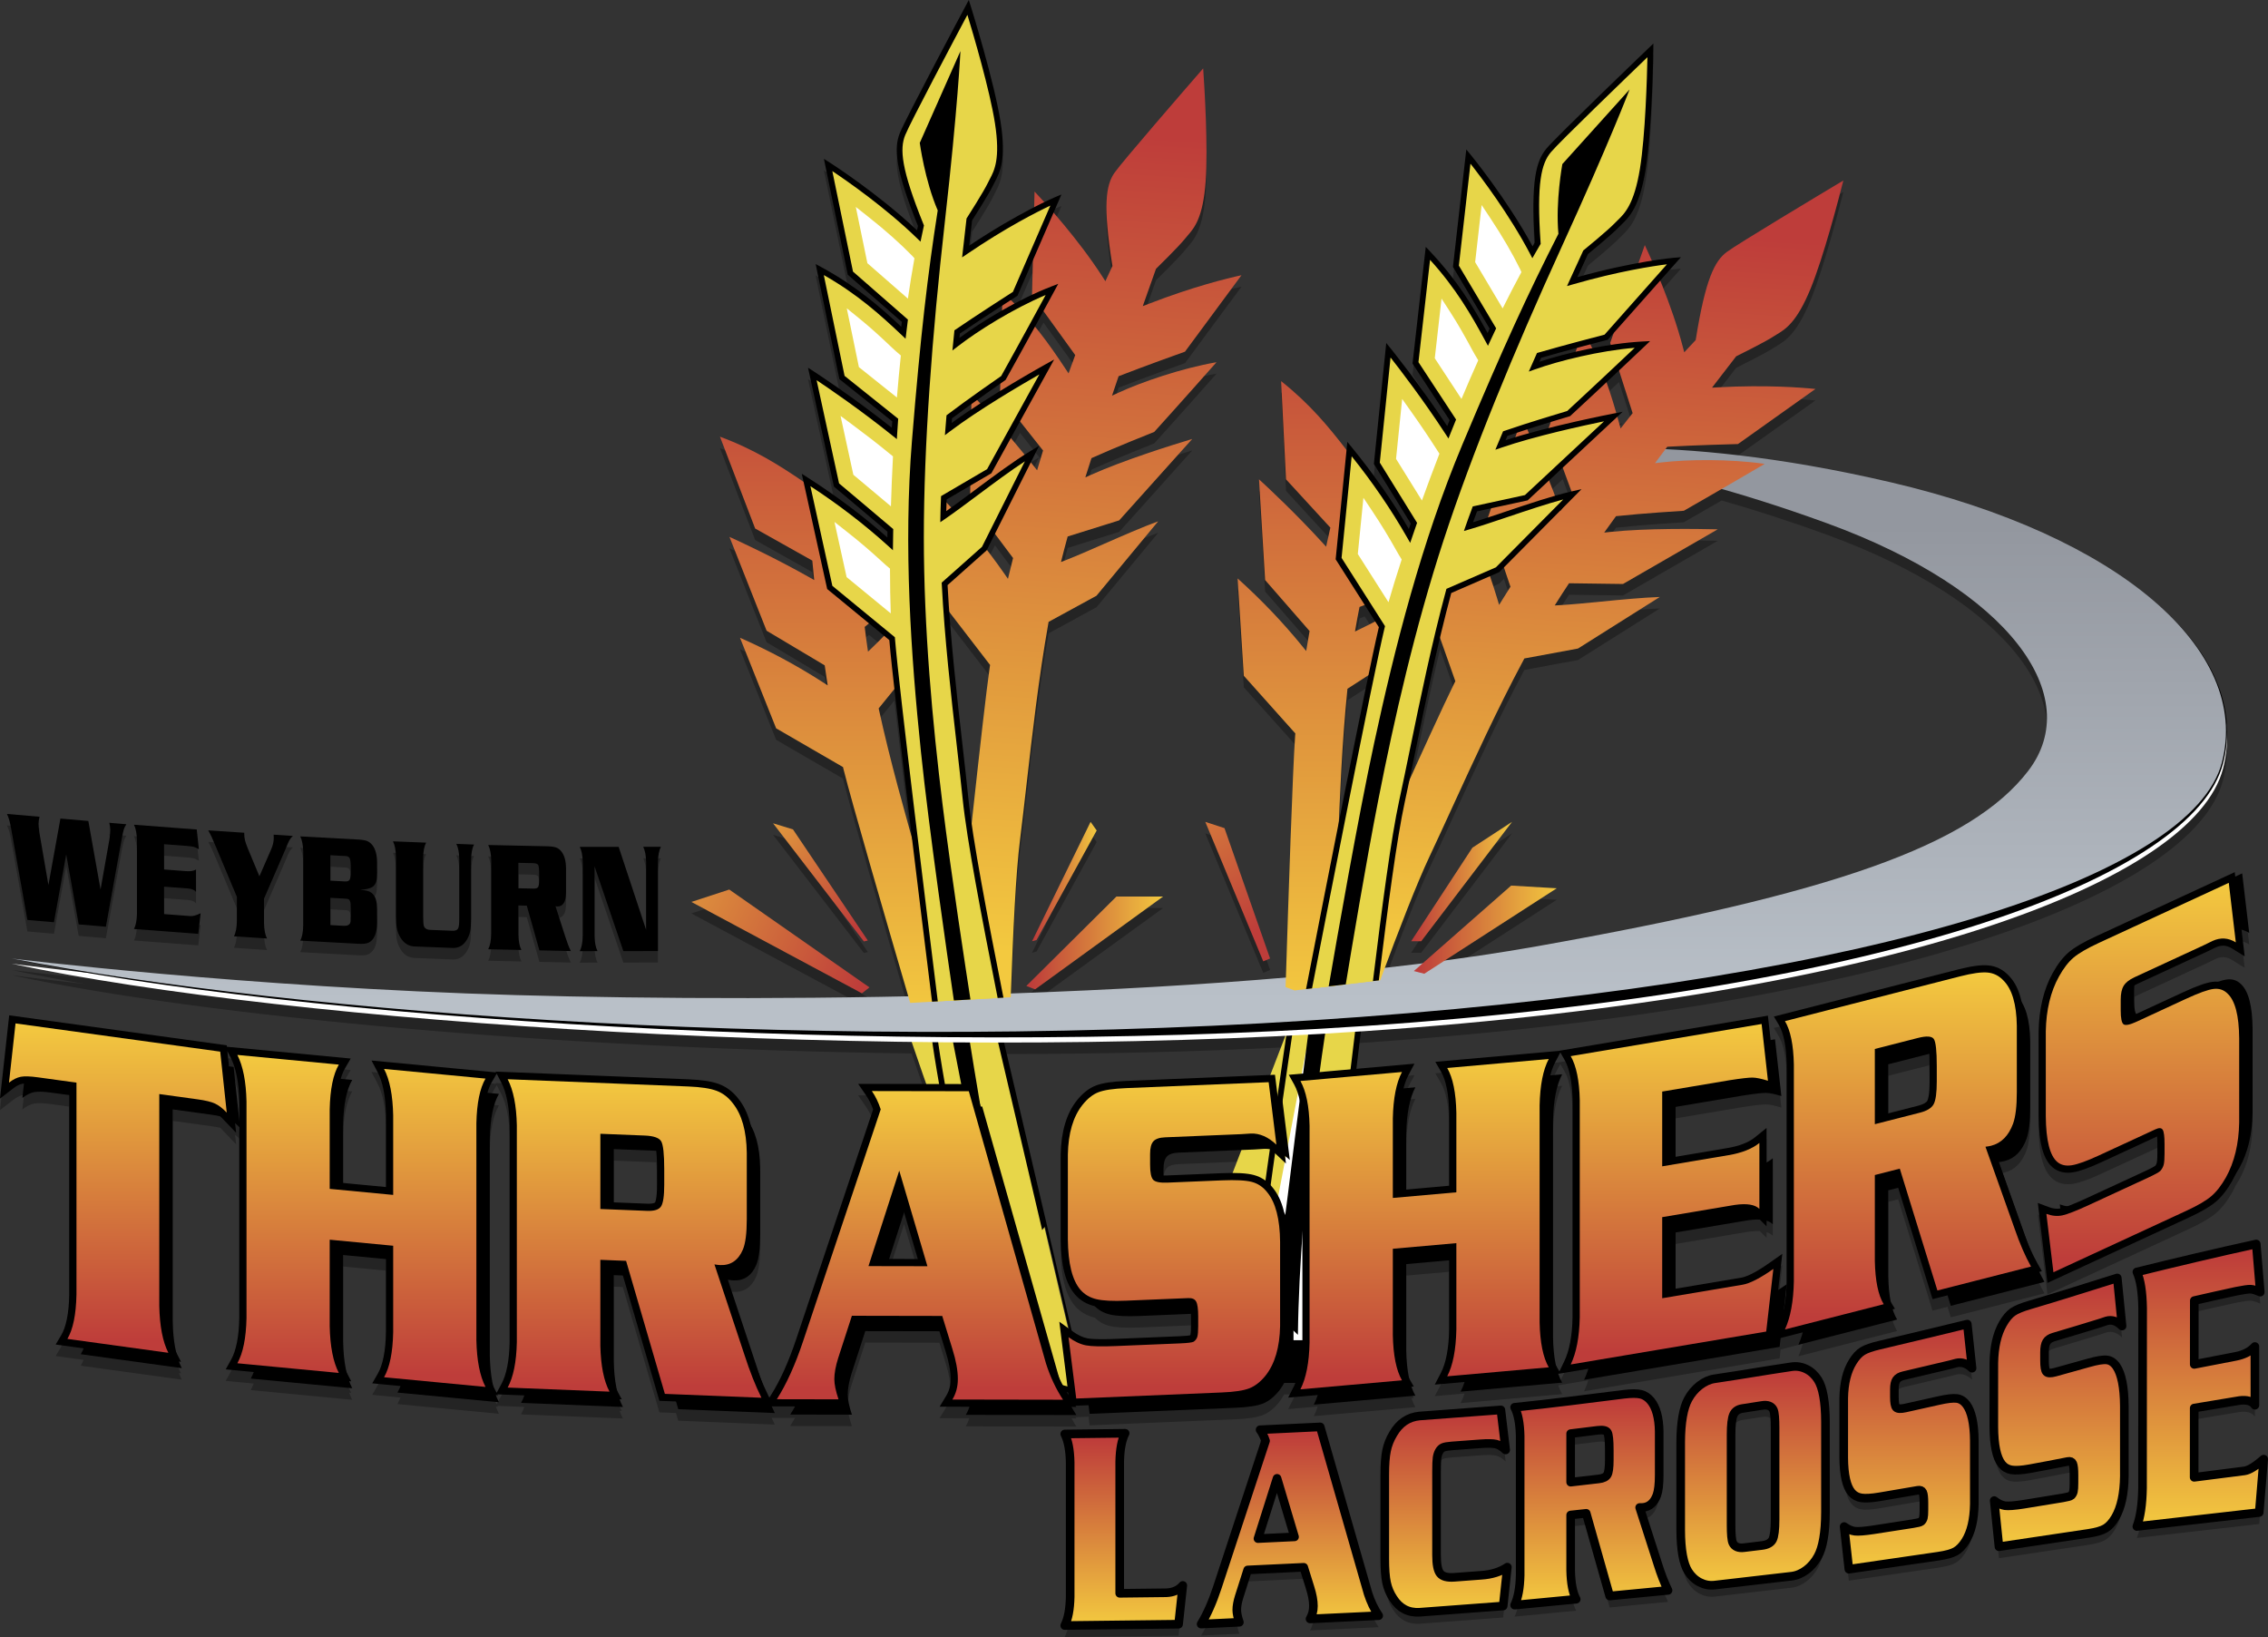 <?xml version="1.0" encoding="utf-8"?>
<!-- Generator: Adobe Illustrator 16.0.0, SVG Export Plug-In . SVG Version: 6.00 Build 0)  -->
<!DOCTYPE svg PUBLIC "-//W3C//DTD SVG 1.1//EN" "http://www.w3.org/Graphics/SVG/1.1/DTD/svg11.dtd">
<svg version="1.1" xmlns="http://www.w3.org/2000/svg" xmlns:xlink="http://www.w3.org/1999/xlink" x="0px" y="0px"
	 width="394.856px" height="284.932px" viewBox="0 0 394.856 284.932" enable-background="new 0 0 394.856 284.932"
	 xml:space="preserve">
<rect x="0" y="0" width="394.856" height="284.932" fill="#333333" stroke="none"/>
<g id="Í_xBC__xB2_ã_x5F_1" opacity="0.3">
	<path d="M187.403,248.297c-0.3-0.459-0.583-0.932-0.854-1.414l0.834,0.002l-0.136-0.208l2.267-0.094l0.189,1.504l25.352-1.054
		c2.203-0.092,3.805-0.335,4.805-0.73c0.998-0.396,1.937-1.136,2.814-2.221c0.332-0.421,0.624-0.886,0.891-1.377h1.971
		c-0.08,0.188-0.16,0.375-0.248,0.548l-1.018,2.01l5.143-0.456c-0.194,0.61-0.419,1.172-0.676,1.679l17.678-1.566
		c-0.261-0.455-0.488-0.978-0.686-1.558l0.408-0.036l-0.798-1.391c-0.302-1.365-0.477-2.979-0.517-4.855v-15.059l7.477-0.662v12.049
		c-0.07,3.308-0.559,5.855-1.451,7.571l-1.053,2.022l5.181-0.459c-0.197,0.615-0.425,1.178-0.686,1.68l17.679-1.566
		c-0.258-0.448-0.482-0.961-0.678-1.531l0.334-0.057l0.066-0.006l-0.003-0.004l4.825-0.813c-0.205,0.693-0.443,1.336-0.722,1.913
		l34.035-5.728l0.177-1.549l3.85-0.984c-0.212,0.785-0.463,1.513-0.761,2.168l17.194-4.395c-0.303-0.493-0.557-1.093-0.771-1.775
		l0.391-0.1l-0.726-1.181c-0.258-1.259-0.405-2.755-0.441-4.489v-14.941l1.734-0.443l5.981,19.381l2.612-0.668l0.564,1.829
		l16.299-4.165c-0.305-0.543-0.601-1.132-0.894-1.744l0.446-0.114l-0.796-1.419c-0.608-1.086-1.196-2.351-1.766-3.745L348,204.264
		c0.416-0.054,0.742-0.111,0.978-0.171c1.774-0.454,3.052-1.736,3.83-3.849c0.435-1.212,0.652-3.037,0.652-5.475V183.21
		c-0.043-2.976-0.547-5.233-1.498-6.796c-0.425-2.008-1.178-3.539-2.264-4.625c-0.991-1.048-2.192-1.641-3.569-1.762
		c-1.207-0.106-2.902,0.118-5.173,0.698l-32.123,8.208l0.853,1.436c0.843,1.421,1.306,3.754,1.373,6.908v37.756
		c-0.004,0.177-0.014,0.344-0.02,0.517c-0.513,0.359-0.998,0.682-1.46,0.971l0.718-6.284l-2.276,1.602
		c-2.665,1.873-4.109,2.415-4.853,2.539l-11.449,1.927v-9.787l12.636-2.126c0.769-0.11,1.445-0.147,2.033-0.115l1.169,1.179v-0.986
		c0.447,0.137,0.811,0.341,1.083,0.616v-11.48c-0.326,0.263-0.688,0.504-1.083,0.726v-6.008l-2.035,1.643
		c-1.097,0.885-2.707,1.512-4.786,1.861l-9.017,1.518v-8.687l11.751-1.978c2.027-0.314,3.359-0.467,3.995-0.456
		c0.636,0.011,1.524,0.196,2.668,0.554l-1.106-9.879l-0.763,0.128l-0.476-4.247l-36.309,6.109l0.008,0.013l-21.6,1.913l0.989,1.7
		c0.874,1.502,1.354,3.925,1.423,7.172v12.695l-7.477,0.663v-9.711c0.074-3.519,0.605-6.213,1.592-8.083l-2.062,0.183
		c0.22-0.873,0.498-1.629,0.834-2.266l1.071-2.031l-10.622,0.941l0.788-6.524c0.376-0.025,0.756-0.048,1.132-0.074
		c92.281-6.25,144.344-26.063,149.469-45.688c0.52-1.991,0.738-3.979,0.696-5.957c0.146-6.957-3.12-13.787-9.312-20.033
		c-9.742-10.029-26.842-18.63-49.197-23.849c-16.113-3.762-29.291-5.291-39.257-5.781l0.311-0.415l0.235-0.013
		c4.777-0.263,11.021-0.43,12.077-0.457l13.488-9.587c-2.524-0.262-8.608-0.731-16.907-0.289l-1.096,0.059l0.667-0.871
		c2.135-2.783,3.466-4.494,3.466-4.494l0.071-0.092l0.104-0.051c0.049-0.024,4.887-2.403,6.398-3.403
		c0.189-0.125,0.389-0.245,0.599-0.372c1.455-0.875,3.446-2.074,5.848-7.939c2.264-5.53,4.85-15.438,5.71-18.833
		c-4.028,2.408-18.411,11.026-20.313,12.454c-2.067,1.553-3.688,4.631-5.37,15.164l-0.025,0.154l-0.107,0.114
		c-0.419,0.441-0.839,0.89-1.26,1.344l-0.626,0.675l-0.234-0.891c-1.081-4.128-2.591-8.261-3.945-11.604l3.602-4.06l-1.241,0.101
		c-0.03,0.002-1.411,0.121-3.82,0.501c-0.495-1.127-0.923-2.057-1.229-2.709l-1.102,3.108c-2.795,0.511-6.416,1.29-10.636,2.467
		c0.995-2.181,1.66-3.622,1.839-4.009c0.632-0.516,4.223-3.465,5.412-4.717c0.146-0.153,0.302-0.304,0.465-0.463
		c1.308-1.265,3.098-2.997,4.159-9.511c1.164-7.155,1.34-20.633,1.341-20.769l0.015-1.192l-0.86,0.825
		c-0.65,0.625-15.951,15.311-17.742,17.438c-1.798,2.137-2.768,5.627-2.04,16.366c-0.131,0.223-0.262,0.446-0.392,0.671
		c-4.477-8.262-10.722-15.876-10.787-15.955l-0.749-0.909l-2.326,20.442l6.392,10.751c-0.12,0.254-0.24,0.509-0.36,0.764
		c-2.442-4.462-5.298-9.216-10.027-14.221l-0.738-0.782l-2.304,20.313l6.46,9.855c-0.14,0.345-0.279,0.69-0.418,1.034
		c-4.873-7.372-9.802-13.465-9.853-13.528l-0.763-0.94l-2.136,20.888l-0.017,0.17l0.09,0.145c0.04,0.065,3.982,6.401,6.328,10.222
		c-0.111,0.321-0.221,0.639-0.33,0.955c-2.853-4.875-6.194-9.658-9.944-14.235l-0.765-0.933l-0.141,1.413l-0.148-0.191
		c-2.938-3.795-6.223-7.819-11.239-11.791l0.853,17.095l7.721,8.405l-0.056,0.244c-0.166,0.727-0.327,1.451-0.486,2.172
		l-0.198,0.899l-0.621-0.68c-4.584-5.016-9.197-9.337-11.065-11.049l1.067,17.533c0.733,0.838,5.039,5.757,7.592,8.709l0.148,0.171
		l-0.039,0.223c-0.13,0.748-0.255,1.483-0.375,2.204l-0.175,1.046l-0.668-0.824c-3.339-4.119-7.126-8.086-11.269-11.808
		l1.077,16.941l8.969,10.031l-0.037,0.479c-0.406,5.768-1.086,25.658-1.604,42.009c-15.486,1.318-31.756,2.208-47.877,2.771
		c0.397-11.2,0.871-21.014,1.599-26.812c0.362-2.879,0.724-6.039,1.105-9.385c1.001-8.777,2.137-18.725,3.819-28.237l0.042-0.239
		l8.337-4.547l10.743-12.957c-2.854,1.044-6.214,2.519-9.482,3.953c-2.402,1.054-4.671,2.05-6.526,2.777l-0.914,0.358l0.239-0.952
		c0.115-0.461,0.232-0.92,0.353-1.375c0.156-0.595,0.324-1.215,0.5-1.853l0.074-0.266l8.967-2.803l12.719-14.172
		c-3.55,1.068-11.865,3.667-17.584,6.226l-1.028,0.46l0.34-1.074c0.216-0.682,0.436-1.37,0.657-2.061l0.068-0.214l0.206-0.093
		c4.183-1.873,9.864-4.135,10.723-4.475c0.64-0.707,5.092-5.625,10.842-12.132c-6.132,1.067-13.042,3.448-17.127,5.332l-1.066,0.492
		l1.144-3.382l0.22-0.085c4.458-1.735,10.341-3.835,11.337-4.19l9.837-13.306c-2.48,0.535-8.408,1.981-16.158,4.983l-1.023,0.396
		l0.363-1.036c1.164-3.309,1.896-5.348,1.896-5.348l0.039-0.109l0.083-0.082c0.039-0.038,3.897-3.804,5.023-5.224
		c0.141-0.178,0.293-0.354,0.453-0.54c1.11-1.284,2.631-3.043,3.089-9.364c0.432-5.959-0.192-16.18-0.431-19.674
		c-3.08,3.542-14.068,16.205-15.433,18.154c-1.482,2.119-2.064,5.548-0.388,16.082l0.024,0.154l-0.067,0.142
		c-0.261,0.55-0.521,1.107-0.779,1.669l-0.385,0.836l-0.499-0.774c-2.711-4.206-5.982-8.234-8.524-11.16l1.37-3.155l-1.148,0.482
		c-0.021,0.009-0.677,0.288-1.836,0.848c-0.682-0.756-1.265-1.385-1.694-1.841l-0.066,2.721c-2.661,1.366-6.62,3.563-11.311,6.693
		c0.268-2.382,0.451-3.958,0.501-4.382c0.439-0.687,2.936-4.606,3.677-6.166c0.09-0.19,0.191-0.382,0.298-0.583
		c0.849-1.609,2.012-3.812,0.994-10.333c-1.117-7.162-5.143-20.027-5.184-20.156L168.666,2l-0.561,1.053
		c-0.424,0.795-10.399,19.512-11.439,22.09c-1.045,2.591-0.881,6.209,3.15,16.189c-0.055,0.252-0.109,0.505-0.163,0.759
		c-6.824-6.46-15.128-11.754-15.214-11.809l-0.995-0.631l4.146,20.153l9.419,8.229c-0.035,0.279-0.07,0.559-0.105,0.838
		c-3.709-3.481-7.901-7.112-13.952-10.398l-0.946-0.514l4.129,20.022l9.205,7.357c-0.026,0.371-0.052,0.742-0.076,1.113
		c-6.924-5.492-13.503-9.75-13.571-9.793l-1.017-0.656l4.502,20.683l0.131,0.11c0.059,0.049,5.776,4.845,9.194,7.747
		c-0.007,0.339-0.012,0.676-0.018,1.01c-4.227-3.746-8.89-7.253-13.878-10.436l-1.018-0.649l0.306,1.386l-0.199-0.135
		c-3.973-2.693-8.347-5.497-14.349-7.711l6.126,15.982l9.952,5.587l0.022,0.25c0.069,0.742,0.14,1.481,0.214,2.216l0.091,0.916
		l-0.802-0.453c-5.916-3.342-11.645-6.013-13.953-7.06l6.467,16.332c0.959,0.569,6.58,3.904,9.925,5.916l0.194,0.117l0.032,0.224
		c0.109,0.75,0.218,1.488,0.328,2.212l0.159,1.048l-0.891-0.575c-4.454-2.876-9.287-5.469-14.381-7.718l6.291,15.765l11.644,6.746
		l0.115,0.467c1.377,5.49,6.717,23.928,11.25,39.434c-25.304,0.531-49.322,0.326-68.21-0.208
		c-47.167-1.333-87.896-6.375-87.896-6.375c3.938,0.841,8.244,1.659,12.868,2.45c-8.115-0.903-12.868-1.548-12.868-1.548
		c33.956,7.253,94.941,12.814,156.698,13.629c0.963,2.801,1.8,5.22,2.528,7.31l-11.849-0.021l1.358,1.965
		c0.497,0.718,0.917,1.551,1.251,2.481l-13.38,39.953c-1.326,3.973-2.82,7.277-4.439,9.822l-0.248,0.391l-0.263-0.529
		c-0.432-0.872-0.853-1.829-1.265-2.839c-0.155-0.452-0.312-0.898-0.464-1.37l-5.238-15.78c0.43,0.07,0.766,0.109,1.009,0.119
		c1.83,0.073,3.146-0.83,3.95-2.712c0.448-1.082,0.672-2.843,0.672-5.28V205.31c-0.045-3.087-0.6-5.553-1.644-7.419
		c-0.443-1.836-1.141-3.382-2.104-4.594c-0.944-1.24-2.093-2.119-3.415-2.613c-1.238-0.462-2.969-0.731-5.29-0.825l-33.614-1.35
		l0.072,0.139l-21.67-2.063l1.074,2.045c0.891,1.695,1.378,4.231,1.447,7.512v12.465l-7.469-0.712v-10.139
		c0.073-3.505,0.604-6.102,1.591-7.79l-2.002-0.191c0.204-0.716,0.451-1.338,0.747-1.845l0.987-1.689l-21.553-2.053l-0.027-0.252
		l-37.875-5.219L0,193.213l2.327-1.791c0.561-0.431,1.073-0.692,1.521-0.776c0.07-0.013,0.184-0.026,0.325-0.036l-0.275,2.488
		c0.723-0.556,1.407-0.894,2.056-1.015c0.647-0.12,1.647-0.087,2.999,0.099l3.11,0.429v34.68c-0.068,3.267-0.542,5.659-1.407,7.11
		l-0.965,1.621l4.863,0.67c-0.15,0.366-0.31,0.712-0.49,1.016l17.581,2.422c-0.181-0.353-0.341-0.742-0.491-1.149l0.363,0.05
		l-0.84-1.643c-0.364-1.525-0.572-3.326-0.615-5.418v-36.878l6.693,0.922c0.605,0.083,1.13,0.18,1.594,0.286
		c0.075,0.073,0.148,0.141,0.224,0.22l2.537,2.65l-0.178-1.659c0.239,0.196,0.483,0.418,0.731,0.668v33.247
		c-0.069,3.23-0.552,5.67-1.433,7.248l-0.934,1.672l4.878,0.465c-0.158,0.408-0.327,0.794-0.52,1.139l17.668,1.684
		c-0.196-0.378-0.369-0.798-0.529-1.239l0.361,0.034l-0.817-1.577c-0.358-1.508-0.563-3.286-0.606-5.351v-15.059l7.469,0.711v12.707
		c-0.069,3.276-0.549,5.71-1.425,7.232l-0.968,1.684l4.914,0.468c-0.16,0.411-0.333,0.798-0.529,1.139l17.668,1.683
		c-0.196-0.378-0.369-0.798-0.529-1.239l0.361,0.034l-0.087-0.168l4.681,0.188c-0.171,0.469-0.359,0.906-0.573,1.299l17.733,0.713
		c-0.218-0.406-0.409-0.859-0.583-1.346l0.383,0.016l-0.823-1.536c-0.337-1.452-0.533-3.159-0.575-5.141v-14.94l1.59,0.063
		l6.362,21.816l2.891,0.116l0.39,1.338l16.81,0.674c-0.185-0.372-0.364-0.77-0.544-1.163l4.067,0.007
		c-0.275,0.488-0.554,0.964-0.838,1.411l10.738,0.02c-0.486-1.442-0.729-2.609-0.729-3.501c0-1.048,0.225-2.279,0.673-3.694
		l2.384-7.348l12.905,0.023l1.063,3.456c0.595,1.891,0.896,3.524,0.896,4.856c0,1.114-0.252,2.071-0.771,2.928l-1.149,1.895
		l5.174,0.01c-0.155,0.494-0.354,0.969-0.623,1.411L187.403,248.297z M114.392,205.526v2.673c0,2.542-0.337,3.078-0.351,3.099
		c-0.03,0.046-0.306,0.216-1.098,0.216c-0.08,0-0.163-0.002-0.249-0.005l-5.841-0.234v-9.269l7.394,0.296
		C114.324,202.937,114.392,203.941,114.392,205.526z M40.672,187.708l-0.802-0.11l-0.284-2.651l0.622,1.233
		c0.896,1.778,1.387,4.321,1.457,7.531v3.256L40.672,187.708z M86.468,244.421l-0.589-1.137c-0.357-1.508-0.563-3.287-0.606-5.352
		v-37.744c0.074-3.505,0.604-6.102,1.591-7.791l-2.002-0.19c0.205-0.717,0.452-1.339,0.748-1.846l0.863-1.479l0.803,1.54
		c0.896,1.721,1.385,4.229,1.455,7.429v37.756c-0.069,3.214-0.556,5.673-1.445,7.309L86.468,244.421z M157.402,213.037l2.388,8.101
		l-4.995-0.009L157.402,213.037z M172.299,118.249c-0.597,4.119-1.835,15.125-3.139,27.16c-0.245-1.68-0.44-3.195-0.574-4.505
		c-0.293-2.857-0.649-5.981-1.026-9.289c-0.819-7.187-1.724-15.167-2.293-23.107l7.109,9.238L172.299,118.249z M164.793,89.491
		c0.007-0.186,0.012-0.361,0.02-0.55l4.12-2.414l-0.018,1.383c-1.168,0.871-2.289,1.701-3.323,2.445
		C165.327,90.066,165.063,89.777,164.793,89.491z M165.681,75.624c0.022-0.269,0.044-0.538,0.066-0.808
		c1.061-0.801,2.229-1.655,3.367-2.476l-0.012,0.912C167.914,74.043,166.752,74.842,165.681,75.624z M170.672,72.223
		c-0.195-0.212-0.381-0.414-0.556-0.603c1.665-1.191,3.163-2.239,4.04-2.849l-0.03,1.278
		C173.003,70.74,171.838,71.47,170.672,72.223z M167.035,60.816l0.075-0.756c2.442-1.661,5.339-3.553,7.369-4.866l-0.02,0.837
		C171.642,57.64,169.035,59.343,167.035,60.816z M284.238,73.914l-0.168,0.211c-0.438,0.552-0.874,1.107-1.31,1.664l-0.618,0.792
		l-0.267-0.969c-0.098-0.354-0.2-0.713-0.301-1.071l0.93-0.867l-1.113,0.214c-0.495-1.73-1.049-3.512-1.706-5.35
		c0.687-0.643,1.415-1.326,2.181-2.047L284.238,73.914z M186.033,244.81c-0.23-0.357-0.444-0.729-0.656-1.101
		c0.183,0.049,0.361,0.096,0.535,0.143L186.033,244.81z M262.892,103.899l0.076,0.228l-0.128,0.203
		c-0.428,0.679-0.847,1.348-1.254,2.006l-0.592,0.954l-0.322-1.075c-0.393-1.308-0.816-2.618-1.268-3.928l1.606-0.698l0.822-0.829
		C262.214,101.882,262.579,102.966,262.892,103.899z M174.294,183.463c16.781-0.001,33.453-0.374,49.493-1.176l-2.622,6.811
		l-25.162,1.046c-2.361,0.099-4.062,0.357-5.2,0.792c-1.207,0.463-2.334,1.349-3.349,2.633c-1.771,2.242-2.71,5.387-2.79,9.372
		v14.754c0.04,4.597,0.865,7.751,2.522,9.646c0.882,1.006,2.035,1.682,3.428,2.008c0.006,0.002,0.014,0.003,0.02,0.004
		c0.686,0.71,1.547,1.199,2.6,1.445c1.14,0.268,2.857,0.354,5.154,0.258l8.961-0.372c0.004,0.138,0.006,0.286,0.006,0.447v1.69
		c0,1.099-0.085,1.441-0.102,1.497c-0.009,0.028-0.021,0.062-0.053,0.099c-0.188,0.039-0.677,0.109-1.813,0.157l-11.121,0.462
		c-0.899,0.038-1.708,0.057-2.401,0.057c-1.442,0-2.185-0.082-2.555-0.152c-0.784-0.146-1.643-0.555-2.552-1.211l-0.807-0.582
		C182.391,217.952,176.313,192.026,174.294,183.463z M212.67,206.2l-9.439,0.393c-0.146,0.006-0.285,0.009-0.418,0.009
		c-0.096,0-0.168-0.005-0.251-0.008v-1.07c0-1.048,0.191-1.783,0.574-2.206c0.383-0.422,1.061-0.653,2.031-0.694l10.966-0.456
		l-1.538,3.993C214.005,206.159,213.367,206.171,212.67,206.2z M256.454,92.908c0.046-0.129,0.092-0.258,0.139-0.386
		c0.177-0.489,0.362-0.996,0.557-1.515l2.441-0.53l-0.546,1.601C258.132,92.379,257.26,92.661,256.454,92.908z M262.115,78.621
		c0.104-0.249,0.209-0.497,0.314-0.747c0.533-0.183,1.09-0.369,1.654-0.556l-0.263,0.771
		C263.239,78.264,262.668,78.441,262.115,78.621z M246.486,132.426c1.253-6.093,2.628-12.766,4.214-19.428l2.675,7.57l-0.229,0.455
		c-1.381,2.786-4.3,9.118-7.764,16.74C245.741,136.051,246.107,134.271,246.486,132.426z M271.897,90.614l-0.204,0.295l-0.023-0.065
		L271.897,90.614z M273.596,87.541c-0.894,0.205-1.86,0.462-2.872,0.752c-0.345-0.91-0.691-1.801-1.037-2.668l2.385-2.223
		L273.596,87.541z M266.198,77.403c-0.105-0.234-0.207-0.458-0.305-0.674c1.459-0.468,2.889-0.913,4.099-1.284l-0.374,1.057
		C268.485,76.787,267.334,77.089,266.198,77.403z M318.088,93.08c31.875,11.625,45,30.125,35,43.125s-34.125,21.375-85.5,30.5
		c-5.09,0.904-10.461,1.722-16.037,2.467l19.475-12.561l-7.938-0.469l-15.408,13.532c-2.166,0.271-4.36,0.531-6.581,0.781
		c3.036-8.144,5.754-15.083,7.797-19.409c1.239-2.624,2.564-5.515,3.968-8.576c3.683-8.03,7.855-17.132,12.412-25.649l0.115-0.214
		l9.337-1.729l14.24-8.973c-3.037,0.104-6.689,0.461-10.241,0.808c-2.611,0.254-5.077,0.496-7.067,0.609l-0.979,0.057l0.522-0.831
		c0.254-0.402,0.508-0.802,0.762-1.197c0.335-0.517,0.688-1.054,1.053-1.605l0.152-0.229l9.395,0.125l16.495-9.514
		c-3.705-0.089-12.417-0.205-18.647,0.448l-1.121,0.117l0.657-0.915c0.418-0.581,0.84-1.166,1.265-1.754l0.133-0.183l0.225-0.023
		c4.558-0.479,10.661-0.862,11.582-0.919c0.52-0.296,2.979-1.701,6.588-3.792C305.229,88.671,311.356,90.625,318.088,93.08z
		 M268.008,64.969l0.307-0.695c2.006-0.579,4.262-1.196,6.24-1.727l-0.238,0.673C271.979,63.766,269.805,64.376,268.008,64.969z
		 M239.419,110.167c-0.96,0.498-1.865,0.956-2.682,1.347l-0.835,0.4l0.158-0.913c0.077-0.442,0.155-0.883,0.236-1.319
		c0.107-0.572,0.222-1.167,0.344-1.781l0.051-0.255l0.897-0.355L239.419,110.167z M234.592,121.88l3.648-2.353
		c-1.413,6.788-3.3,16.202-5.148,25.526c0.305-7.317,0.696-15.261,1.478-22.943L234.592,121.88z M271.289,241.113
		c-0.002-0.005-0.003-0.011-0.005-0.016l0.013-0.001L271.289,241.113z M335.941,187.564v2.674c0,2.375-0.275,3.139-0.394,3.357
		c-0.182,0.337-0.741,0.64-1.573,0.853l-5.234,1.337v-8.54l7.147-1.827C335.92,185.971,335.941,186.666,335.941,187.564z
		 M310.599,229.682l0.425-3.72C310.959,227.322,310.817,228.564,310.599,229.682z M271.649,185.186l0.727,1.263
		c0.867,1.505,1.342,3.888,1.41,7.053v37.756c-0.069,3.25-0.558,5.838-1.452,7.69l-0.848,1.756l-0.593-1.035
		c-0.301-1.365-0.476-2.978-0.516-4.854v-37.744c0.074-3.519,0.604-6.213,1.592-8.083l-2.063,0.183
		c0.22-0.873,0.498-1.629,0.834-2.266L271.649,185.186z M280.441,62.033c-1.086,0.166-2.172,0.357-3.244,0.568
		c-0.109-0.224-0.21-0.445-0.323-0.672c1.688-0.445,2.846-0.743,2.873-0.75l0.147-0.038l1.038-1.17l-0.604,1.708L280.441,62.033z
		 M176.32,99.368c-0.195,0.778-0.385,1.545-0.568,2.297l-0.266,1.09l-0.641-0.921c-0.964-1.386-1.985-2.755-3.034-4.115l1.409-2.808
		c1.065,1.421,2.145,2.864,3.014,4.033l0.144,0.192L176.32,99.368z M181.522,80.671c-0.231,0.754-0.459,1.506-0.683,2.255
		l-0.279,0.934l-0.603-0.766c-0.165-0.209-0.329-0.415-0.494-0.622l1.436-2.86l-1.475,0.883c-0.335,0.201-0.682,0.417-1.035,0.642
		c-0.816-1.004-1.623-1.973-2.405-2.895l1.599-2.899l4.016,5.075L181.522,80.671z M187.104,64.059
		c-0.245,0.66-0.486,1.324-0.727,1.988l-0.342,0.945l-0.556-0.838c-1.564-2.361-3.251-4.808-5.29-7.304
		c0.47-0.858,0.964-1.764,1.476-2.704l5.532,7.659L187.104,64.059z M179.679,53.322c-1.026,0.481-2.054,0.987-3.07,1.526
		c-0.205-0.208-0.414-0.417-0.625-0.625c0.63-0.405,1.016-0.651,1.03-0.661l0.129-0.082l2.682-6.179L179.679,53.322z
		 M151.791,114.778l-0.669,0.641l-0.134-0.917c-0.063-0.444-0.126-0.888-0.185-1.328c-0.077-0.577-0.153-1.178-0.228-1.799
		l-0.032-0.258l0.743-0.617l2.634,2.164C153.163,113.435,152.445,114.153,151.791,114.778z M152.977,125.298l2.735-3.371
		c0.769,6.893,1.902,16.424,3.045,25.86c-1.986-7.049-4.085-14.72-5.731-22.266L152.977,125.298z M389.066,153.806l0.091,0.768
		l1.204-0.557l1.225,10.364c-0.44-0.272-0.886-0.455-1.336-0.563l0.548,4.633l-2.202-1.361c-0.962-0.595-1.854-0.649-2.877-0.176
		l-1.534,0.748l-12.071,5.581c-0.192,0.089-0.361,0.183-0.519,0.278c-0.028,0.259-0.046,0.532-0.046,0.83v1.848
		c0,1.193,0.129,1.935,0.374,2.28l8.152-3.769c2.352-1.087,4.034-1.683,5.144-1.82c0.326-0.041,0.645-0.045,0.954-0.019
		c0.615-0.205,1.131-0.337,1.533-0.387c0.97-0.121,1.787,0.15,2.451,0.813c1.31,1.229,1.981,3.815,2.016,7.757v14.665
		c-0.067,3.727-0.834,6.912-2.297,9.555c-0.208,0.368-0.42,0.712-0.635,1.037c-0.188,0.416-0.389,0.822-0.605,1.214
		c-0.875,1.551-1.832,2.771-2.85,3.636c-1.006,0.856-2.531,1.752-4.662,2.737l-24.661,11.399l-1.677-13.917l1.928,0.725
		c0.702,0.264,1.36,0.337,1.979,0.228l-0.085-0.704c0.461,0.173,0.911,0.28,1.353,0.329c0.731-0.267,1.786-0.702,3.345-1.422
		l10.134-4.685c1.28-0.592,1.685-0.857,1.79-0.935c0.135-0.173,0.222-0.343,0.264-0.518c0.031-0.128,0.104-0.545,0.104-1.617v-1.69
		c0-0.593-0.023-1.003-0.053-1.283l-9.607,4.441c-2.218,1.026-3.861,1.614-5.025,1.799c-1.401,0.223-2.599-0.063-3.524-0.836
		c-1.645-1.378-2.428-4.219-2.465-8.943v-14.753c0.071-3.939,0.896-7.35,2.454-10.16c0.871-1.573,1.833-2.806,2.856-3.662
		c1.006-0.841,2.529-1.728,4.655-2.711L389.066,153.806z M203.046,279.229c1.229-0.047,2.188-0.473,2.875-1.279l-0.731,6.75
		l-19.821,0.231c0.587-1.163,0.902-2.812,0.947-4.944v-23.472c-0.045-2.132-0.36-3.772-0.947-4.923l10.518-0.123
		c-0.588,1.115-0.903,2.763-0.947,4.945v22.909L203.046,279.229z M229.849,250.358l-10.474,0.497
		c0.395,0.552,0.714,1.196,0.957,1.933l-8.386,25.48c-0.847,2.58-1.792,4.718-2.836,6.412l6.663-0.316
		c-0.301-0.881-0.452-1.599-0.452-2.152c0-0.65,0.14-1.423,0.418-2.315l1.479-4.638l9.76-0.462l1.097,3.514
		c0.394,1.235,0.591,2.31,0.591,3.221c0,0.83-0.197,1.581-0.591,2.251l11.952-0.566c-0.777-1.152-1.393-2.434-1.845-3.846
		L229.849,250.358z M219.01,269.802l3.323-10.489l3.044,10.187L219.01,269.802z M257.896,276.185
		c1.795-0.117,3.306-0.589,4.533-1.415l-0.729,6.761l-14.555,1.089c-1.969,0.114-3.503-0.696-4.603-2.433
		c-0.557-0.844-0.938-1.758-1.146-2.742c-0.209-0.986-0.313-2.371-0.313-4.156v-14.589c0-1.785,0.104-3.187,0.313-4.202
		c0.208-1.018,0.59-1.988,1.146-2.914c1.1-1.9,2.634-2.941,4.603-3.122l14.155-1.06l0.833,6.971
		c-0.59-0.557-1.154-0.898-1.693-1.025c-0.538-0.126-1.45-0.141-2.735-0.045l-4.967,0.371c-0.719,0.055-1.216,0.141-1.494,0.262
		s-0.51,0.348-0.694,0.678c-0.186,0.331-0.308,0.716-0.365,1.154c-0.058,0.438-0.087,1.249-0.087,2.434v14.488
		c0,1.602,0.211,2.666,0.634,3.193s1.248,0.746,2.476,0.653L257.896,276.185z M285.461,264.388c0.259,0.007,0.462,0.002,0.609-0.014
		c1.106-0.116,1.909-0.827,2.387-2.128c0.273-0.745,0.407-1.924,0.407-3.521c0-3.028,0-4.541,0-7.549
		c-0.034-2.451-0.544-4.232-1.457-5.344c-0.486-0.594-1.062-0.988-1.728-1.148s-1.654-0.162-2.964-0.004
		c-6.338,0.787-12.668,1.627-19.023,2.264c0.599,1.135,0.922,2.801,0.967,5c0,8.082,0,16.164,0,24.246
		c-0.045,2.207-0.368,3.936-0.967,5.186c4.289-0.409,6.434-0.612,10.723-1.024c-0.599-1.104-0.92-2.773-0.966-5.015
		c0-3.848,0-5.779,0-9.641c1.084-0.117,1.627-0.178,2.711-0.297c1.359,4.797,2.72,9.594,4.082,14.389
		c4.065-0.393,6.098-0.59,10.163-0.977c-0.633-1.277-1.225-2.801-1.778-4.572C287.36,270.309,286.728,268.327,285.461,264.388z
		 M280.176,256.158c0,1.277-0.114,2.118-0.34,2.52c-0.227,0.401-0.718,0.646-1.474,0.733c-1.965,0.229-2.948,0.342-4.913,0.566
		c0-3.385,0-5.076,0-8.449c1.87-0.228,2.806-0.344,4.676-0.576c0.938-0.115,1.513,0.006,1.728,0.361
		c0.215,0.354,0.323,1.39,0.323,3.107C280.176,255.116,280.176,255.464,280.176,256.158z M314.498,240.304
		c-0.835-0.412-1.696-0.551-2.587-0.418c-5.362,0.796-8.043,1.303-13.405,2.096c-0.89,0.131-1.751,0.518-2.585,1.156
		s-1.501,1.449-2.014,2.389c-0.828,1.516-1.289,4.023-1.3,7.503c0,5.097,0,10.194,0,15.291c0.011,3.478,0.476,5.884,1.3,7.194
		c0.512,0.814,1.18,1.464,2.014,1.893c0.834,0.428,1.695,0.592,2.585,0.489c5.362-0.616,8.043-0.929,13.405-1.551
		c0.891-0.104,1.753-0.467,2.587-1.093c0.833-0.625,1.501-1.438,2.014-2.383c0.827-1.528,1.288-4.08,1.3-7.656
		c0-5.245,0-10.49,0-15.734c-0.012-3.561-0.477-5.992-1.3-7.305C316,241.36,315.331,240.716,314.498,240.304z M309.038,266.458
		c0,1.779-0.144,2.952-0.431,3.52c-0.288,0.567-0.904,0.908-1.852,1.023c-1.237,0.15-1.856,0.226-3.094,0.375
		c-0.98,0.137-1.697-0.162-1.994-0.84c-0.206-0.469-0.288-1.539-0.288-3.107c0-5.246,0-10.494,0-15.74
		c0-1.675,0.133-2.816,0.397-3.429s0.786-0.979,1.563-1.099c1.366-0.213,2.049-0.32,3.415-0.533c0.98-0.17,1.698,0.108,1.995,0.779
		c0.206,0.467,0.287,1.544,0.287,3.127C309.038,255.843,309.038,261.149,309.038,266.458z M342.367,246.49
		c0.859,1.17,1.337,3.257,1.36,6.243c0,4.435,0,6.668,0,11.037c-0.046,2.762-0.561,4.932-1.552,6.494
		c-0.533,0.84-1.117,1.43-1.732,1.775c-0.614,0.346-1.6,0.616-2.956,0.816c-5.198,0.768-10.398,1.521-15.601,2.27
		c-0.33-2.968-0.495-4.455-0.826-7.424c0.655,0.473,1.28,0.746,1.878,0.813c0.598,0.068,1.674-0.015,3.226-0.25
		c2.738-0.416,4.107-0.629,6.845-1.061c0.815-0.129,1.318-0.252,1.464-0.375c0.194-0.162,0.325-0.402,0.389-0.66
		c0.063-0.256,0.094-0.707,0.094-1.355c0-0.491,0-0.738,0-1.23c0-0.936-0.07-1.555-0.214-1.855c-0.145-0.3-0.427-0.412-0.852-0.338
		c-2.661,0.466-3.994,0.693-6.656,1.137c-1.413,0.236-2.472,0.297-3.173,0.188c-0.701-0.107-1.271-0.423-1.707-0.943
		c-0.886-1.057-1.34-3.073-1.362-6.055c0-4.147,0-6.223,0-10.368c0.046-2.608,0.564-4.706,1.555-6.306
		c0.541-0.875,1.119-1.502,1.734-1.881c0.616-0.377,1.604-0.721,2.96-1.035c5.097-1.188,10.179-2.43,15.266-3.658
		c0.33,2.998,0.495,4.54,0.825,7.675c-0.884-0.831-1.796-1.126-2.737-0.901c-0.42,0.111-0.63,0.168-1.05,0.279
		c-3.252,0.776-4.877,1.166-8.132,1.92c-0.598,0.139-1.015,0.381-1.25,0.727c-0.235,0.345-0.354,0.891-0.354,1.643
		c0,0.529,0,0.795,0,1.326c-0.001,0.998,0.11,1.615,0.335,1.85c0.224,0.234,0.738,0.267,1.543,0.09
		c2.324-0.509,3.484-0.771,5.807-1.295c1.493-0.338,2.567-0.461,3.222-0.365C341.369,245.509,341.917,245.878,342.367,246.49z
		 M368.48,239.839c0.861,1.268,1.342,3.571,1.365,6.887c0,4.92,0,7.405,0,12.232c-0.046,3.051-0.56,5.432-1.551,7.135
		c-0.533,0.916-1.118,1.556-1.731,1.927c-0.614,0.372-1.6,0.661-2.954,0.868c-5.194,0.789-10.393,1.561-15.591,2.324
		c-0.33-3.225-0.495-4.834-0.826-8.031c0.655,0.516,1.282,0.814,1.88,0.893s1.673-0.002,3.224-0.247
		c2.737-0.433,4.104-0.657,6.838-1.119c0.814-0.138,1.316-0.272,1.462-0.403c0.194-0.178,0.324-0.439,0.388-0.72
		c0.063-0.28,0.096-0.772,0.096-1.479c0-0.535,0.001-0.805,0.001-1.342c0-1.021-0.072-1.699-0.216-2.025
		c-0.143-0.327-0.428-0.449-0.852-0.365c-2.656,0.525-3.984,0.78-6.644,1.264c-1.413,0.256-2.471,0.318-3.172,0.201
		c-0.702-0.117-1.271-0.457-1.709-1.017c-0.887-1.136-1.343-3.295-1.365-6.481c0-4.433,0.001-6.645,0.002-11.092
		c0.046-2.799,0.568-5.065,1.563-6.816c0.545-0.957,1.125-1.648,1.742-2.076s1.606-0.83,2.961-1.223
		c5.096-1.499,10.153-3.12,15.225-4.697c0.332,3.244,0.499,4.928,0.831,8.367c-0.888-0.883-1.803-1.168-2.744-0.881
		c-0.421,0.141-0.631,0.211-1.051,0.352c-3.249,0.992-4.864,1.496-8.106,2.449c-0.595,0.175-1.009,0.453-1.244,0.836
		c-0.234,0.383-0.354,0.98-0.354,1.795c-0.001,0.574,0,0.863,0,1.438c-0.001,1.082,0.11,1.746,0.334,1.992
		c0.223,0.248,0.734,0.266,1.536,0.049c2.315-0.629,3.472-0.957,5.788-1.613c1.49-0.423,2.563-0.598,3.218-0.515
		C367.479,238.786,368.029,239.176,368.48,239.839z M394.106,255.969c-0.313,3.792-0.466,5.661-0.776,9.29
		c-7.101,0.814-14.202,1.626-21.304,2.432c0.611-1.604,0.941-3.828,0.989-6.674c0.005-10.438,0.011-20.873,0.018-31.311
		c-0.045-2.83-0.378-4.938-1.002-6.318c6.911-1.703,13.826-3.347,20.78-4.867c0.28,3.27,0.42,4.954,0.7,8.381
		c-0.722-0.326-1.28-0.496-1.68-0.514c-0.4-0.016-1.236,0.102-2.501,0.354c-2.934,0.639-4.385,0.966-7.306,1.633
		c-0.004,4.407-0.006,6.641-0.009,11.107c2.879-0.562,4.312-0.842,7.199-1.393c1.438-0.275,2.561-0.846,3.359-1.719
		c0.001,4.07,0.002,6.131,0.004,10.217c-0.475-0.717-1.373-0.988-2.687-0.817c-3.161,0.522-4.73,0.786-7.882,1.312
		c-0.004,4.848-0.006,7.273-0.01,12.052c3.497-0.445,5.241-0.669,8.744-1.118C391.541,257.913,392.66,257.241,394.106,255.969z
		 M1.64,144.816c-0.088-0.322-0.229-0.705-0.423-1.146l5.669,0.49c-0.114,0.46-0.172,0.871-0.172,1.234
		c0,0.443,0.058,1.007,0.172,1.69l1.545,8.96l2.09-11.571l4.86,0.42l2.125,11.935l1.526-8.615c0.109-0.602,0.164-1.182,0.164-1.74
		c0-0.408-0.055-0.829-0.164-1.264l2.971,0.256c-0.218,0.327-0.372,0.642-0.463,0.944s-0.218,0.912-0.382,1.828l-2.726,15.065
		l-4.732-0.409l-2.172-12.192l-2.135,11.82l-4.624-0.4l-2.78-15.621C1.844,145.7,1.728,145.139,1.64,144.816z M23.843,161.048
		v-12.775c-0.024-1.163-0.197-2.071-0.518-2.725l10.929,0.829l0.363,3.431c-0.375-0.215-0.668-0.35-0.877-0.406
		c-0.209-0.056-0.647-0.113-1.313-0.172l-3.864-0.293v4.4l3.8,0.288c0.758,0.058,1.346-0.035,1.765-0.278v3.882
		c-0.249-0.32-0.719-0.515-1.409-0.585l-4.155-0.315v4.772l4.601,0.349c0.418,0.032,1.006-0.132,1.764-0.491l-0.409,3.585
		l-11.192-0.849C23.646,163.089,23.818,162.208,23.843,161.048z M37.638,149.506c-0.546-1.348-1.007-2.34-1.383-2.976l6.261,0.413
		c0,0.497,0.044,0.929,0.132,1.298s0.262,0.868,0.522,1.497l1.993,4.784l2.047-4.69c0.304-0.698,0.455-1.361,0.455-1.991
		c0-0.124-0.009-0.311-0.027-0.56l3.349,0.221c-0.249,0.223-0.45,0.474-0.605,0.751c-0.154,0.278-0.39,0.814-0.705,1.609
		l-3.712,8.555v4.214c0.024,1.189,0.197,2.096,0.519,2.719l-5.76-0.38c0.321-0.581,0.494-1.465,0.519-2.651v-4.214L37.638,149.506z
		 M52.274,165.724l10.07,0.545c0.704,0.038,1.235,0.003,1.593-0.106c0.358-0.109,0.668-0.325,0.929-0.647
		c0.504-0.611,0.766-1.554,0.783-2.829v-2.499c-0.006-1.135-0.222-1.957-0.646-2.468c-0.23-0.278-0.513-0.478-0.847-0.598
		c-0.334-0.12-0.825-0.197-1.475-0.232c1.056-0.067,1.797-0.253,2.222-0.558c0.285-0.215,0.48-0.499,0.587-0.853
		c0.106-0.353,0.159-0.889,0.159-1.606v-1.808c-0.018-1.277-0.279-2.249-0.783-2.914c-0.267-0.36-0.578-0.612-0.933-0.755
		c-0.355-0.144-0.885-0.234-1.589-0.272l-10.07-0.545c0.321,0.646,0.494,1.551,0.519,2.713v12.775
		C52.769,164.226,52.596,165.112,52.274,165.724z M57.519,150.853l2.695,0.146c0.34,0.019,0.567,0.162,0.683,0.429
		c0.115,0.268,0.173,0.787,0.173,1.558v0.731c0,0.7-0.064,1.164-0.195,1.392c-0.131,0.228-0.39,0.331-0.778,0.31l-2.577-0.14
		V150.853z M57.519,158.271l2.449,0.133c0.34,0.018,0.564,0.048,0.674,0.089c0.109,0.042,0.197,0.135,0.265,0.28
		c0.072,0.155,0.118,0.339,0.136,0.552c0.019,0.214,0.027,0.635,0.027,1.265v0.851c0,0.47-0.009,0.78-0.027,0.929
		c-0.018,0.15-0.061,0.28-0.127,0.392c-0.188,0.282-0.546,0.409-1.074,0.38l-2.322-0.126V158.271z M68.939,151.145
		c-0.024-1.162-0.197-2.063-0.52-2.706l5.768,0.229c-0.321,0.59-0.495,1.478-0.519,2.665v10.342c0,0.789,0.051,1.318,0.154,1.588
		c0.188,0.38,0.547,0.576,1.075,0.588l3.836,0.152c0.511,0.021,0.843-0.1,0.998-0.359c0.154-0.26,0.232-0.833,0.232-1.719v-10.342
		c-0.024-1.18-0.197-2.082-0.52-2.706l3.089,0.122c-0.322,0.59-0.495,1.479-0.52,2.665v10.262c0,0.949-0.055,1.684-0.164,2.207
		s-0.31,1.018-0.602,1.485c-0.577,0.943-1.382,1.403-2.414,1.38l-6.715-0.266c-1.033-0.059-1.838-0.583-2.415-1.571
		c-0.292-0.481-0.492-0.99-0.602-1.526s-0.164-1.278-0.164-2.227V151.145z M85.001,167.223l5.771,0.125
		c-0.322-0.618-0.495-1.517-0.52-2.696V159.6l1.459,0.032l2.197,7.784l5.47,0.119c-0.341-0.708-0.659-1.539-0.957-2.494
		l-1.705-5.301c0.14,0.021,0.249,0.032,0.328,0.034c0.596,0.013,1.024-0.301,1.285-0.943c0.146-0.369,0.219-0.965,0.219-1.79v-3.909
		c-0.018-1.276-0.279-2.239-0.783-2.888c-0.262-0.351-0.571-0.593-0.931-0.725c-0.358-0.132-0.89-0.206-1.595-0.221l-10.238-0.222
		c0.322,0.637,0.495,1.535,0.52,2.697v12.775C85.496,165.709,85.323,166.601,85.001,167.223z M90.252,152.182l2.517,0.054
		c0.504,0.011,0.814,0.118,0.93,0.319s0.173,0.75,0.173,1.646v0.904c0,0.665-0.061,1.093-0.182,1.286
		c-0.122,0.192-0.387,0.284-0.793,0.275l-2.645-0.057V152.182z M101.46,164.868v-12.775c-0.024-1.161-0.198-2.056-0.521-2.685
		l6.767-0.009l4.787,14.458v-11.778c-0.024-1.188-0.197-2.083-0.52-2.685l3.091-0.004c-0.322,0.603-0.495,1.498-0.52,2.686v15.46
		l-6.019,0.007l-5.016-14.763v12.084c0.024,1.179,0.198,2.073,0.521,2.685l-3.092,0.004
		C101.262,166.924,101.436,166.029,101.46,164.868z M126.963,156.83l24.406,17.031l-1.313,1.031l-29.688-15.906L126.963,156.83z
		 M151.088,165.705l-0.688,0.156l-15.813-20.563l3.469,1.063L151.088,165.705z M190.932,146.548l-10.469,19.063l-0.781,0.219
		l10.188-20.781L190.932,146.548z M178.682,173.611l15.688-15.563h8.125l-22.281,16.156L178.682,173.611z M209.838,145.048
		l3.344,1.094l7.938,22.688l-1.188,0.5L209.838,145.048z M256.338,149.548l6.906-4.5l-15.813,20.781h-1.75L256.338,149.548z"/>
</g>
<g id="Í_xBC__xB2_ã_x5F_1_copy">
	<path d="M218.589,220.124l-0.001-0.002C218.588,220.122,218.58,220.124,218.589,220.124z"/>
	<path d="M229.13,218.038l0.036,0.072C229.164,218.063,229.13,218.038,229.13,218.038z"/>
	<path d="M229.166,218.11c0.007,0.18-0.457,0.676-5.078,1.303c-4.922,0.668-5.453,0.713-5.499,0.711l3.083,20.581h12.083
		l2.833-7.438L229.166,218.11z"/>
	<polygon fill="#E7D649" points="223.963,179.83 211.963,210.997 219.338,219.413 225.4,203.497 229.713,181.247 	"/>
	<path fill="#E7D649" stroke="#000000" stroke-miterlimit="10" d="M224.672,178.705c0,0-5.334,36.125-5.042,36.458
		s5.042,15.167,5.042,15.167l10.708-42.125l1.625-13.458L224.672,178.705z"/>
	<polygon fill="#FFFFFF" points="227.378,182.878 218.963,226.892 224.338,233.267 231.838,233.267 	"/>
	<path fill="#E7D649" d="M168.422,181.465l-0.929-2.844l-9.372,0.985c7.551,22.015,7.967,22.304,7.967,22.304l3.25,2.044
		L168.422,181.465z"/>
	<path fill="#E7D649" stroke="#000000" stroke-miterlimit="10" d="M173.839,179.539l-11.292-0.459c0,0,0.166,2.75,2.291,14.25
		s13.209,46.708,13.334,46.583s10.458,2.666,10.458,2.666S175.692,187.351,173.839,179.539z"/>
	<path d="M168.79,180.98l-3.035-0.448c0,0,0,0,2.238,11.491c2.237,11.491,8.012,31.264,8.012,31.264S170.547,192.205,168.79,180.98z
		"/>
	<path d="M228.213,176.392c0,0-2.5,19.313-4,31.563c-1.5,12.25-3,19.875-3,19.875s0,0,4.75,4.5c0.313-25,4.875-53.25,4.875-53.25
		L228.213,176.392z"/>
	<path fill="#FFFFFF" d="M329.775,85.418c-10.341-2.414-19.47-3.907-27.319-4.797l22.507,6.672l37.5,24.75l-1.125,5.125l-5.265,4.04
		c1.679,5.127,0.929,10.103-2.423,14.46c-10,13-34.125,21.375-85.5,30.5s-130.5,9.833-177.666,8.5
		c-47.167-1.333-88.459-6.938-88.459-6.938c48.719,10.406,153.081,17.334,235.531,11.75c92.281-6.25,144.344-26.063,149.469-45.688
		S369.4,94.668,329.775,85.418z"/>
	<path d="M329.775,84.517c-10.341-2.414-19.47-3.907-27.319-4.797l22.507,6.672l37.5,24.75l-1.125,5.125l-5.265,4.04
		c1.679,5.127,0.929,10.103-2.423,14.46c-10,13-34.125,21.375-85.5,30.5s-130.5,9.833-177.666,8.5
		c-47.167-1.333-88.459-6.938-88.459-6.938c48.719,10.406,153.081,17.334,235.531,11.75c92.281-6.25,144.344-26.063,149.469-45.688
		S369.4,93.767,329.775,84.517z"/>
	<path d="M14.064,235.708c0.98-1.647,1.509-4.222,1.583-7.725v-36.878l-6.694-0.922c-1.352-0.187-2.352-0.219-2.999-0.099
		c-0.648,0.121-1.333,0.459-2.056,1.015l1.139-10.301l35.635,4.911l1.139,10.615c-0.722-0.754-1.407-1.281-2.055-1.581
		c-0.648-0.299-1.648-0.542-3-0.728l-6.693-0.922v36.878c0.073,3.523,0.602,6.243,1.583,8.16L14.064,235.708z"/>
	<path d="M70.787,219.495l-11.053-1.053v15.059c0.073,3.52,0.604,6.229,1.591,8.133l-17.668-1.684
		c0.986-1.767,1.517-4.377,1.591-7.83v-37.743c-0.074-3.44-0.604-6.138-1.591-8.094l17.668,1.683
		c-0.986,1.688-1.518,4.285-1.591,7.79v13.839l11.053,1.053v-13.839c-0.075-3.519-0.605-6.216-1.592-8.093l17.668,1.683
		c-0.986,1.689-1.517,4.286-1.591,7.791v37.744c0.074,3.52,0.604,6.23,1.591,8.133l-17.668-1.683
		c0.986-1.715,1.517-4.324,1.592-7.829V219.495z"/>
	<path d="M111.336,222.124l-4.482-0.18v14.94c0.074,3.489,0.606,6.157,1.597,8.007l-17.733-0.713c0.99-1.82,1.522-4.446,1.597-7.877
		v-37.784c-0.074-3.437-0.606-6.105-1.597-8.006l31.461,1.263c2.166,0.087,3.8,0.336,4.902,0.747
		c1.102,0.412,2.054,1.144,2.857,2.199c1.55,1.949,2.354,4.812,2.409,8.589v11.559c0,2.438-0.224,4.198-0.672,5.28
		c-0.804,1.882-2.12,2.785-3.95,2.712c-0.243-0.01-0.579-0.049-1.009-0.119l5.238,15.78c0.915,2.842,1.896,5.318,2.942,7.43
		l-16.81-0.674L111.336,222.124z M106.854,213.099l8.124,0.326c1.251,0.05,2.063-0.206,2.438-0.767
		c0.373-0.562,0.561-1.826,0.561-3.792v-2.673c0-2.647-0.178-4.273-0.532-4.877c-0.355-0.604-1.308-0.937-2.857-1l-7.732-0.31
		V213.099z"/>
	<path d="M154.124,192.57l16.878,0.03l13.43,47.362c0.729,2.308,1.72,4.42,2.972,6.335l-19.261-0.034
		c0.635-1.047,0.953-2.24,0.953-3.576c0-1.469-0.318-3.211-0.953-5.231l-1.767-5.743l-15.729-0.028l-2.384,7.348
		c-0.448,1.415-0.673,2.646-0.673,3.694c0,0.892,0.243,2.059,0.729,3.501l-10.738-0.02c1.682-2.644,3.205-6.01,4.57-10.097
		l13.514-40.353C155.273,194.551,154.759,193.489,154.124,192.57z M163.797,223.058l-4.907-16.64l-5.354,16.621L163.797,223.058z"/>
	<path d="M223.207,191.027l1.345,10.874c-1.438-1.355-2.923-2.001-4.454-1.938l-1.708,0.11l-13.223,0.55
		c-0.971,0.041-1.648,0.272-2.031,0.694c-0.383,0.423-0.574,1.158-0.574,2.206v1.848c0,1.39,0.183,2.273,0.547,2.651
		s1.199,0.54,2.507,0.486l9.44-0.393c2.428-0.101,4.174-0.01,5.238,0.273c1.064,0.284,1.961,0.896,2.689,1.834
		c1.438,1.775,2.176,4.641,2.213,8.597v14.665c-0.075,3.699-0.915,6.564-2.521,8.597c-0.878,1.085-1.816,1.825-2.814,2.221
		c-1,0.396-2.602,0.639-4.805,0.73l-25.352,1.054l-1.345-10.678c1.064,0.77,2.082,1.244,3.054,1.427
		c0.971,0.183,2.717,0.222,5.238,0.116l11.121-0.463c1.325-0.055,2.119-0.152,2.381-0.295c0.317-0.223,0.527-0.507,0.631-0.852
		c0.102-0.345,0.153-0.963,0.153-1.854v-1.69c0-1.284-0.116-2.145-0.35-2.58c-0.234-0.436-0.696-0.641-1.387-0.611l-10.813,0.449
		c-2.297,0.096-4.015,0.01-5.154-0.258c-1.139-0.267-2.063-0.805-2.772-1.613c-1.438-1.645-2.177-4.589-2.214-8.834v-14.743
		c0.075-3.699,0.915-6.564,2.521-8.597c0.878-1.111,1.816-1.857,2.815-2.24c0.999-0.382,2.601-0.619,4.804-0.711L223.207,191.027z"
		/>
	<path d="M255.883,219.041l-11.06,0.979v15.059c0.074,3.506,0.605,6.119,1.592,7.84l-17.678,1.566
		c0.986-1.948,1.518-4.656,1.592-8.123v-37.743c-0.074-3.427-0.605-6.027-1.592-7.801l17.678-1.566
		c-0.986,1.87-1.518,4.564-1.592,8.083v13.839l11.06-0.98v-13.839c-0.074-3.505-0.605-6.105-1.592-7.801l17.679-1.566
		c-0.987,1.87-1.518,4.564-1.592,8.083v37.744c0.074,3.506,0.604,6.119,1.592,7.84l-17.679,1.566
		c0.986-1.896,1.518-4.604,1.592-8.122V219.041z"/>
	<path d="M291.719,192.658v13.014l11.558-1.945c2.304-0.388,4.092-1.095,5.363-2.122v11.48c-0.756-0.763-2.185-0.995-4.285-0.694
		l-12.636,2.126v14.114l13.99-2.354c1.271-0.215,3.06-1.131,5.364-2.751l-1.245,10.903l-34.035,5.728
		c0.978-2.024,1.503-4.761,1.576-8.207v-37.783c-0.073-3.421-0.599-5.979-1.576-7.677l33.233-5.592l1.106,9.879
		c-1.144-0.358-2.032-0.542-2.668-0.554c-0.636-0.011-1.968,0.142-3.995,0.456L291.719,192.658z"/>
	<path d="M333.087,206.075l-4.347,1.11v14.941c0.072,3.467,0.588,5.982,1.548,7.545l-17.194,4.395
		c0.959-2.106,1.476-4.885,1.548-8.338v-37.783c-0.072-3.415-0.589-5.93-1.548-7.546l30.505-7.795
		c2.101-0.537,3.686-0.758,4.754-0.664c1.068,0.094,1.992,0.553,2.771,1.376c1.503,1.503,2.281,4.135,2.336,7.895v11.559
		c0,2.438-0.218,4.263-0.652,5.475c-0.778,2.112-2.056,3.395-3.83,3.849c-0.235,0.06-0.562,0.118-0.978,0.171l5.079,14.271
		c0.888,2.579,1.838,4.772,2.853,6.584l-16.299,4.165L333.087,206.075z M328.74,198.339l7.878-2.013
		c1.213-0.31,2.001-0.799,2.363-1.469c0.361-0.668,0.543-1.986,0.543-3.952v-2.674c0-2.647-0.172-4.222-0.516-4.724
		c-0.345-0.501-1.269-0.561-2.771-0.177l-7.497,1.916V198.339z"/>
	<path d="M390.361,152.017l1.225,10.364c-1.311-0.81-2.663-0.892-4.059-0.247l-1.557,0.759l-12.048,5.569
		c-0.886,0.409-1.502,0.898-1.851,1.465c-0.35,0.568-0.523,1.376-0.523,2.424v1.848c0,1.39,0.165,2.204,0.497,2.443
		s1.094,0.084,2.285-0.466l8.602-3.977c2.212-1.022,3.804-1.594,4.773-1.715s1.787,0.15,2.451,0.813
		c1.31,1.229,1.981,3.815,2.016,7.757v14.665c-0.067,3.727-0.834,6.912-2.297,9.555c-0.801,1.418-1.655,2.515-2.565,3.289
		c-0.91,0.775-2.37,1.627-4.378,2.555l-23.101,10.678l-1.225-10.167c0.97,0.365,1.896,0.454,2.782,0.267
		c0.885-0.186,2.476-0.81,4.773-1.872l10.133-4.685c1.208-0.559,1.932-0.958,2.17-1.2c0.289-0.343,0.48-0.707,0.574-1.091
		c0.094-0.383,0.141-1.021,0.141-1.913v-1.69c0-1.284-0.106-2.1-0.319-2.447c-0.213-0.347-0.634-0.375-1.263-0.084l-9.854,4.554
		c-2.093,0.968-3.659,1.535-4.696,1.7c-1.038,0.166-1.881-0.021-2.527-0.562c-1.311-1.098-1.982-3.762-2.017-7.993V177.87
		c0.068-3.727,0.834-6.912,2.298-9.554c0.8-1.444,1.654-2.547,2.565-3.309c0.91-0.761,2.369-1.607,4.377-2.535L390.361,152.017z"/>
	<path d="M218.282,204.514c-1.203-0.32-3.035-0.421-5.612-0.314l-9.439,0.393c-0.146,0.006-0.285,0.009-0.418,0.009
		c-0.705,0-1.023-0.089-1.135-0.131c-0.059-0.141-0.199-0.598-0.199-1.766v-1.848c0-1.06,0.225-1.339,0.25-1.366
		c0.022-0.025,0.249-0.247,1.157-0.285l13.251-0.551l1.68-0.109c1.198-0.057,2.35,0.472,3.545,1.599l2.523,2.378l-1.912-15.458
		l-25.97,1.08c-2.361,0.099-4.062,0.357-5.2,0.792c-1.207,0.463-2.334,1.349-3.349,2.633c-1.771,2.242-2.71,5.387-2.79,9.372v14.754
		c0.04,4.597,0.865,7.751,2.522,9.646c0.882,1.006,2.035,1.682,3.428,2.008c1.262,0.297,3.056,0.39,5.492,0.29l10.813-0.45
		l0.073-0.001c0.087,0,0.146,0.007,0.183,0.014c0.055,0.159,0.179,0.661,0.179,1.93v1.69c0,1.099-0.085,1.441-0.102,1.497
		c-0.009,0.028-0.021,0.062-0.053,0.099c-0.188,0.039-0.677,0.109-1.813,0.157l-11.121,0.462c-0.899,0.038-1.708,0.057-2.401,0.057
		c-1.442,0-2.185-0.082-2.555-0.152c-0.784-0.146-1.643-0.555-2.552-1.211l-2.331-1.684l1.606,12.764
		c-1.144-1.777-2.068-3.755-2.732-5.855l-13.687-48.269l-20.211-0.036l1.358,1.965c0.497,0.718,0.917,1.551,1.251,2.481
		l-13.38,39.953c-1.326,3.973-2.82,7.277-4.439,9.822l-0.248,0.391l-0.263-0.529c-1.015-2.049-1.98-4.491-2.875-7.27l-4.661-14.039
		c1.476-0.141,3.259-0.906,4.35-3.461c0.517-1.248,0.768-3.132,0.768-5.759l-0.001-11.578c-0.06-4.042-0.962-7.187-2.664-9.328
		c-0.944-1.24-2.093-2.119-3.415-2.613c-1.238-0.462-2.969-0.731-5.29-0.825l-33.614-1.35l0.072,0.139l-21.67-2.063l1.074,2.045
		c0.891,1.695,1.378,4.231,1.447,7.512v12.465l-8.553-0.815v-12.676c0.069-3.273,0.547-5.69,1.42-7.186l0.987-1.689l-21.553-2.053
		l-0.027-0.252l-37.875-5.219L0,191.213l2.327-1.791c0.561-0.431,1.073-0.692,1.521-0.776c0.122-0.022,0.343-0.05,0.697-0.05
		c0.503,0,1.143,0.053,1.903,0.158l5.614,0.773v35.763c-0.068,3.267-0.542,5.659-1.407,7.11l-0.965,1.621l21.826,3.008l-1.093-2.137
		c-0.891-1.738-1.377-4.301-1.446-7.59v-35.444l5.273,0.727c1.521,0.209,2.279,0.456,2.646,0.625
		c0.503,0.232,1.067,0.673,1.677,1.31l2.537,2.65l-1.525-14.225l0.622,1.233c0.896,1.778,1.387,4.321,1.457,7.531v37.716
		c-0.069,3.23-0.552,5.67-1.433,7.248l-0.934,1.672l21.858,2.082l-1.056-2.037c-0.894-1.723-1.382-4.275-1.451-7.558V217.15
		l8.553,0.815v13.895c-0.069,3.276-0.549,5.71-1.425,7.232l-0.968,1.684l21.885,2.084l-0.087-0.168l21.643,0.869l-1.032-1.928
		c-0.892-1.664-1.379-4.168-1.449-7.416v-13.639l2.284,0.092l6.752,23.153l18.313,0.735l-0.145,0.227l14.754,0.027l-0.558-1.652
		c-0.44-1.307-0.663-2.35-0.663-3.102c0-0.916,0.207-2.031,0.611-3.309l2.103-6.482l13.896,0.025l1.498,4.869
		c0.595,1.891,0.896,3.524,0.896,4.856c0,1.114-0.252,2.071-0.771,2.928l-1.149,1.895l23.793,0.043l-0.136-0.208l25.526-1.061
		c2.367-0.1,4.072-0.367,5.213-0.818c1.197-0.474,2.316-1.348,3.335-2.607c1.771-2.241,2.71-5.386,2.791-9.372v-14.676
		c-0.041-4.287-0.856-7.352-2.476-9.352C220.741,205.635,219.612,204.869,218.282,204.514z M105.77,198.641l6.433,0.258
		c1.489,0.06,1.824,0.381,1.828,0.381c0.037,0.069,0.361,0.771,0.361,4.247v2.673c0,2.542-0.337,3.078-0.351,3.099
		c-0.03,0.046-0.306,0.216-1.098,0.216c-0.08,0-0.163-0.002-0.249-0.005l-6.925-0.278V198.641z M86.468,242.421l-0.828-1.598
		c-0.894-1.722-1.381-4.273-1.451-7.557v-37.718c0.069-3.273,0.547-5.691,1.421-7.187l0.863-1.479l0.803,1.54
		c0.896,1.721,1.385,4.229,1.455,7.429v37.756c-0.069,3.214-0.556,5.673-1.445,7.309L86.468,242.421z M159.79,219.138l-6.873-0.012
		l3.587-11.134L159.79,219.138z"/>
	<path d="M271.689,239.058l36.94-6.217l1.667-14.604l-2.276,1.602c-2.665,1.873-4.109,2.415-4.853,2.539l-12.532,2.109v-11.579
		l11.563-1.946c1.606-0.23,2.789-0.099,3.221,0.336l2.138,2.157v-17.133l-2.035,1.643c-1.097,0.885-2.707,1.512-4.786,1.861
		l-10.1,1.7v-10.479l10.691-1.799c2.35-0.364,3.329-0.441,3.779-0.441c0.001,0,0.002,0,0.003,0c0.353,0.006,1.041,0.097,2.316,0.497
		l1.829,0.573l-1.467-13.096l-36.309,6.109l0.008,0.013l-21.6,1.913l0.989,1.7c0.874,1.502,1.354,3.925,1.423,7.172v12.695
		l-8.56,0.758l-0.001-12.447c0.07-3.306,0.558-5.838,1.448-7.526l1.071-2.031l-21.884,1.938l0.937,1.683
		c0.882,1.586,1.365,4.015,1.435,7.193v37.716c-0.07,3.263-0.561,5.814-1.458,7.584l-1.018,2.01l21.867-1.938l-0.972-1.693
		c-0.877-1.531-1.356-3.969-1.426-7.219v-13.914l8.56-0.759v13.667c-0.07,3.308-0.559,5.855-1.451,7.571l-1.053,2.022l21.501-1.904
		l-0.014,0.029l0.343-0.059l0.066-0.006L271.689,239.058z M270.721,237.367c-0.878-1.528-1.357-3.966-1.427-7.218v-37.718
		c0.069-3.307,0.557-5.838,1.447-7.526l0.908-1.72l0.727,1.263c0.867,1.505,1.342,3.888,1.41,7.053v37.756
		c-0.069,3.25-0.558,5.838-1.452,7.69l-0.848,1.756L270.721,237.367z"/>
	<path d="M351.924,213.45l-4.599-12.919c1.996-0.635,3.449-2.155,4.326-4.531c0.487-1.361,0.725-3.29,0.725-5.896v-11.577
		c-0.06-4.137-0.943-7.002-2.678-8.736c-0.991-1.048-2.192-1.641-3.569-1.762c-1.207-0.106-2.902,0.118-5.173,0.698l-32.123,8.208
		l0.853,1.436c0.843,1.421,1.306,3.754,1.373,6.908v37.756c-0.068,3.266-0.552,5.905-1.437,7.846l-1.082,2.376l21.367-5.46
		l-0.888-1.445c-0.837-1.363-1.296-3.691-1.363-6.892v-13.97l2.254-0.576l6.546,21.209l19.028-4.862l-0.796-1.419
		C353.716,218.104,352.786,215.958,351.924,213.45z M335.941,185.564v2.674c0,2.375-0.275,3.139-0.394,3.357
		c-0.182,0.337-0.741,0.64-1.573,0.853l-6.318,1.614v-10.512l6.557-1.676c0.858-0.219,1.276-0.222,1.463-0.205
		C335.769,182.012,335.941,182.993,335.941,185.564z"/>
	<path d="M388.706,172.059c-0.929-0.927-2.146-1.337-3.487-1.168c-1.109,0.138-2.792,0.733-5.144,1.82l-8.603,3.977
		c-0.427,0.197-0.73,0.31-0.94,0.375c-0.035-0.249-0.067-0.635-0.067-1.217v-1.848c0-1.007,0.185-1.519,0.339-1.77
		c0.213-0.347,0.666-0.688,1.31-0.985l12.071-5.581l1.534-0.748c1.023-0.474,1.915-0.419,2.877,0.176l2.202,1.361l-1.731-14.646
		l-24.179,11.177c-2.126,0.983-3.649,1.87-4.655,2.711c-1.023,0.856-1.985,2.088-2.856,3.662c-1.558,2.811-2.383,6.221-2.454,10.16
		v14.753c0.037,4.724,0.82,7.565,2.465,8.943c0.926,0.773,2.123,1.06,3.524,0.836c1.164-0.185,2.808-0.773,5.025-1.799l9.607-4.441
		c0.029,0.28,0.053,0.69,0.053,1.283v1.69c0,1.072-0.073,1.488-0.104,1.617c-0.042,0.175-0.129,0.345-0.264,0.518
		c-0.105,0.078-0.51,0.343-1.79,0.935l-10.134,4.685c-2.741,1.268-3.964,1.669-4.507,1.784c-0.647,0.138-1.342,0.065-2.084-0.214
		l-1.928-0.725l1.677,13.917l24.661-11.399c2.131-0.985,3.656-1.881,4.662-2.737c1.018-0.865,1.975-2.085,2.85-3.636
		c1.557-2.811,2.383-6.222,2.454-10.16V180.69C391.052,176.351,390.264,173.52,388.706,172.059z"/>
	<linearGradient id="SVGID_1_" gradientUnits="userSpaceOnUse" x1="20.521" y1="235.464" x2="20.521" y2="178.131">
		<stop  offset="0.036" style="stop-color:#BE3D3A"/>
		<stop  offset="1" style="stop-color:#F3C93F"/>
	</linearGradient>
	<path fill="url(#SVGID_1_)" d="M11.73,233.041c0.981-1.647,1.509-4.222,1.583-7.724v-36.879l-6.693-0.922
		c-1.352-0.187-2.352-0.219-3-0.099c-0.648,0.121-1.333,0.459-2.055,1.015l1.139-10.301l35.635,4.911l1.139,10.615
		c-0.723-0.754-1.407-1.281-2.056-1.581c-0.648-0.299-1.648-0.542-2.999-0.728l-6.694-0.922v36.878
		c0.074,3.523,0.602,6.242,1.583,8.16L11.73,233.041z"/>
	<linearGradient id="SVGID_2_" gradientUnits="userSpaceOnUse" x1="62.927" y1="241.399" x2="62.927" y2="183.617">
		<stop  offset="0.036" style="stop-color:#BE3D3A"/>
		<stop  offset="1" style="stop-color:#F3C93F"/>
	</linearGradient>
	<path fill="url(#SVGID_2_)" d="M68.453,216.829L57.4,215.776v15.058c0.074,3.52,0.604,6.229,1.591,8.133l-17.667-1.683
		c0.985-1.768,1.516-4.377,1.591-7.83V191.71c-0.075-3.44-0.605-6.138-1.591-8.094l17.667,1.683
		c-0.986,1.688-1.517,4.285-1.591,7.79v13.839l11.053,1.053v-13.839c-0.074-3.519-0.604-6.216-1.591-8.093l17.667,1.683
		c-0.986,1.689-1.517,4.286-1.591,7.791v37.744c0.074,3.52,0.604,6.23,1.591,8.133l-17.667-1.684
		c0.986-1.715,1.517-4.324,1.591-7.829V216.829z"/>
	<linearGradient id="SVGID_3_" gradientUnits="userSpaceOnUse" x1="110.473" y1="243.286" x2="110.473" y2="187.846">
		<stop  offset="0.036" style="stop-color:#BE3D3A"/>
		<stop  offset="1" style="stop-color:#F3C93F"/>
	</linearGradient>
	<path fill="url(#SVGID_3_)" d="M109.002,219.458l-4.482-0.18v14.939c0.075,3.49,0.607,6.158,1.598,8.007l-17.733-0.712
		c0.989-1.821,1.521-4.447,1.597-7.878v-37.783c-0.075-3.437-0.607-6.105-1.597-8.006l31.46,1.263
		c2.167,0.087,3.801,0.336,4.902,0.747c1.103,0.412,2.055,1.144,2.857,2.199c1.551,1.949,2.354,4.812,2.41,8.589v11.559
		c0,2.438-0.225,4.198-0.673,5.281c-0.803,1.881-2.12,2.785-3.95,2.711c-0.243-0.01-0.579-0.049-1.009-0.119l5.239,15.78
		c0.915,2.842,1.896,5.318,2.941,7.431l-16.809-0.675L109.002,219.458z M104.52,210.432l8.125,0.326
		c1.251,0.05,2.063-0.206,2.437-0.767c0.374-0.562,0.561-1.826,0.561-3.792v-2.673c0-2.647-0.178-4.273-0.532-4.877
		s-1.308-0.937-2.857-1l-7.732-0.31V210.432z"/>
	<linearGradient id="SVGID_4_" gradientUnits="userSpaceOnUse" x1="160.159" y1="243.63" x2="160.159" y2="189.904">
		<stop  offset="0.036" style="stop-color:#BE3D3A"/>
		<stop  offset="1" style="stop-color:#F3C93F"/>
	</linearGradient>
	<path fill="url(#SVGID_4_)" d="M151.79,189.903l16.879,0.03l13.43,47.361c0.729,2.308,1.719,4.42,2.972,6.335l-19.262-0.034
		c0.636-1.047,0.953-2.239,0.953-3.576c0-1.468-0.317-3.211-0.953-5.231l-1.767-5.742l-15.729-0.029l-2.383,7.348
		c-0.449,1.415-0.673,2.646-0.673,3.695c0,0.891,0.242,2.059,0.729,3.5l-10.738-0.02c1.683-2.644,3.206-6.01,4.57-10.096
		l13.514-40.354C152.939,191.885,152.426,190.822,151.79,189.903z M161.463,220.392l-4.906-16.64l-5.355,16.621L161.463,220.392z"/>
	<linearGradient id="SVGID_5_" gradientUnits="userSpaceOnUse" x1="204.389" y1="243.421" x2="204.389" y2="188.361">
		<stop  offset="0.036" style="stop-color:#BE3D3A"/>
		<stop  offset="1" style="stop-color:#F3C93F"/>
	</linearGradient>
	<path fill="url(#SVGID_5_)" d="M220.874,188.361l1.345,10.874c-1.438-1.355-2.923-2.001-4.454-1.938l-1.709,0.11l-13.222,0.55
		c-0.972,0.041-1.648,0.272-2.031,0.694c-0.383,0.423-0.574,1.158-0.574,2.206v1.848c0,1.39,0.182,2.273,0.546,2.651
		s1.2,0.54,2.508,0.486l9.439-0.393c2.428-0.101,4.175-0.01,5.239,0.273c1.064,0.284,1.961,0.896,2.688,1.834
		c1.438,1.775,2.176,4.641,2.214,8.597v14.665c-0.075,3.699-0.916,6.565-2.521,8.597c-0.878,1.086-1.816,1.826-2.815,2.221
		c-0.999,0.396-2.601,0.639-4.805,0.73l-25.352,1.055l-1.344-10.678c1.064,0.769,2.082,1.244,3.053,1.426
		c0.971,0.184,2.718,0.222,5.238,0.117l11.121-0.463c1.326-0.055,2.12-0.153,2.382-0.295c0.317-0.223,0.527-0.508,0.63-0.853
		s0.154-0.963,0.154-1.854v-1.69c0-1.284-0.117-2.144-0.351-2.58c-0.233-0.436-0.695-0.64-1.387-0.61l-10.813,0.449
		c-2.297,0.096-4.016,0.01-5.154-0.258c-1.14-0.268-2.063-0.805-2.773-1.614c-1.438-1.644-2.176-4.589-2.213-8.833v-14.744
		c0.074-3.699,0.915-6.564,2.521-8.597c0.877-1.111,1.815-1.857,2.814-2.24c0.999-0.382,2.601-0.619,4.805-0.711L220.874,188.361z"
		/>
	<linearGradient id="SVGID_6_" gradientUnits="userSpaceOnUse" x1="248.019" y1="241.818" x2="248.019" y2="184.323">
		<stop  offset="0.036" style="stop-color:#BE3D3A"/>
		<stop  offset="1" style="stop-color:#F3C93F"/>
	</linearGradient>
	<path fill="url(#SVGID_6_)" d="M253.55,216.375l-11.06,0.98v15.059c0.074,3.506,0.604,6.119,1.592,7.84l-17.679,1.565
		c0.987-1.948,1.518-4.655,1.593-8.122v-37.744c-0.075-3.427-0.605-6.027-1.593-7.801l17.679-1.566
		c-0.987,1.87-1.518,4.564-1.592,8.083v13.839l11.06-0.98v-13.839c-0.075-3.505-0.605-6.105-1.592-7.801l17.678-1.566
		c-0.987,1.87-1.518,4.564-1.592,8.083v37.744c0.074,3.506,0.604,6.119,1.592,7.84l-17.678,1.566
		c0.986-1.896,1.517-4.604,1.592-8.123V216.375z"/>
	<linearGradient id="SVGID_7_" gradientUnits="userSpaceOnUse" x1="291.1" y1="237.491" x2="291.1" y2="178.233">
		<stop  offset="0.036" style="stop-color:#BE3D3A"/>
		<stop  offset="1" style="stop-color:#F3C93F"/>
	</linearGradient>
	<path fill="url(#SVGID_7_)" d="M289.386,189.991v13.014l11.557-1.945c2.304-0.388,4.092-1.095,5.364-2.122v11.48
		c-0.757-0.763-2.185-0.995-4.286-0.694l-12.635,2.126v14.115l13.989-2.354c1.272-0.214,3.06-1.13,5.364-2.751l-1.244,10.904
		l-34.035,5.727c0.977-2.024,1.502-4.76,1.576-8.207v-37.783c-0.074-3.421-0.6-5.979-1.576-7.677l33.233-5.592l1.105,9.879
		c-1.143-0.358-2.032-0.542-2.668-0.554c-0.636-0.011-1.968,0.142-3.995,0.456L289.386,189.991z"/>
	<linearGradient id="SVGID_8_" gradientUnits="userSpaceOnUse" x1="332.179" y1="231.398" x2="332.179" y2="169.252">
		<stop  offset="0.036" style="stop-color:#BE3D3A"/>
		<stop  offset="1" style="stop-color:#F3C93F"/>
	</linearGradient>
	<path fill="url(#SVGID_8_)" d="M330.753,203.408l-4.347,1.11v14.94c0.072,3.468,0.589,5.983,1.549,7.546l-17.195,4.394
		c0.96-2.106,1.476-4.885,1.549-8.337v-37.784c-0.073-3.415-0.589-5.93-1.549-7.546l30.506-7.795
		c2.101-0.537,3.685-0.758,4.754-0.664c1.068,0.094,1.992,0.553,2.771,1.376c1.503,1.503,2.282,4.135,2.336,7.895v11.559
		c0,2.438-0.217,4.263-0.651,5.475c-0.779,2.112-2.056,3.395-3.83,3.849c-0.236,0.06-0.562,0.118-0.979,0.171l5.08,14.271
		c0.887,2.579,1.838,4.773,2.853,6.583l-16.299,4.165L330.753,203.408z M326.406,195.672l7.878-2.013
		c1.213-0.31,2.001-0.799,2.363-1.469c0.362-0.668,0.544-1.986,0.544-3.952v-2.674c0-2.647-0.173-4.222-0.517-4.724
		c-0.344-0.501-1.268-0.561-2.771-0.177l-7.498,1.916V195.672z"/>
	<linearGradient id="SVGID_9_" gradientUnits="userSpaceOnUse" x1="373.006" y1="221.442" x2="373.006" y2="153.664">
		<stop  offset="0.036" style="stop-color:#BE3D3A"/>
		<stop  offset="1" style="stop-color:#F3C93F"/>
	</linearGradient>
	<path fill="url(#SVGID_9_)" d="M388.027,153.663l1.226,10.364c-1.311-0.81-2.664-0.892-4.059-0.247l-1.558,0.759l-12.048,5.569
		c-0.885,0.409-1.502,0.898-1.851,1.465c-0.349,0.568-0.523,1.376-0.523,2.424v1.848c0,1.39,0.166,2.204,0.498,2.443
		s1.093,0.084,2.284-0.466l8.603-3.977c2.212-1.022,3.804-1.594,4.773-1.715s1.786,0.15,2.45,0.813
		c1.311,1.229,1.982,3.815,2.017,7.757v14.665c-0.068,3.727-0.834,6.912-2.298,9.555c-0.8,1.418-1.654,2.515-2.565,3.289
		c-0.91,0.775-2.369,1.627-4.377,2.555l-23.101,10.678l-1.226-10.167c0.97,0.365,1.897,0.454,2.782,0.267
		c0.885-0.186,2.477-0.81,4.773-1.872l10.134-4.685c1.208-0.559,1.931-0.958,2.169-1.2c0.29-0.343,0.481-0.707,0.575-1.091
		c0.093-0.383,0.14-1.021,0.14-1.913v-1.69c0-1.284-0.106-2.1-0.318-2.447c-0.213-0.347-0.635-0.375-1.264-0.084l-9.853,4.554
		c-2.094,0.968-3.659,1.535-4.697,1.7c-1.038,0.166-1.88-0.021-2.527-0.562c-1.311-1.098-1.982-3.762-2.016-7.993v-14.744
		c0.067-3.727,0.833-6.912,2.297-9.554c0.8-1.444,1.654-2.547,2.565-3.309c0.91-0.761,2.369-1.607,4.378-2.535L388.027,153.663z"/>
	<linearGradient id="SVGID_10_" gradientUnits="userSpaceOnUse" x1="195.644" y1="282.932" x2="195.644" y2="249.47">
		<stop  offset="0" style="stop-color:#F3C93F"/>
		<stop  offset="0.964" style="stop-color:#BE3D3A"/>
	</linearGradient>
	
		<path fill="url(#SVGID_10_)" stroke="#000000" stroke-width="1.5" stroke-linecap="round" stroke-linejoin="round" stroke-miterlimit="10" d="
		M205.921,275.95l-0.731,6.75l-19.821,0.231c0.587-1.163,0.902-2.812,0.947-4.944v-23.472c-0.045-2.132-0.36-3.772-0.947-4.923
		l10.518-0.123c-0.588,1.115-0.903,2.763-0.947,4.945v22.909l8.107-0.095C204.275,277.183,205.233,276.757,205.921,275.95z"/>
	<linearGradient id="SVGID_11_" gradientUnits="userSpaceOnUse" x1="224.568" y1="282.681" x2="224.568" y2="248.358">
		<stop  offset="0" style="stop-color:#F3C93F"/>
		<stop  offset="0.964" style="stop-color:#BE3D3A"/>
	</linearGradient>
	
		<path fill="url(#SVGID_11_)" stroke="#000000" stroke-width="1.5" stroke-linecap="round" stroke-linejoin="round" stroke-miterlimit="10" d="
		M219.375,248.855l10.474-0.497l8.333,29.012c0.452,1.412,1.067,2.693,1.845,3.846l-11.952,0.566
		c0.394-0.67,0.591-1.421,0.591-2.251c0-0.911-0.197-1.985-0.591-3.221l-1.097-3.514l-9.76,0.462l-1.479,4.638
		c-0.278,0.893-0.418,1.665-0.418,2.315c0,0.554,0.151,1.271,0.452,2.152l-6.663,0.316c1.044-1.694,1.989-3.832,2.836-6.412
		l8.386-25.48C220.089,250.052,219.77,249.407,219.375,248.855z M225.377,267.499l-3.044-10.187l-3.323,10.489L225.377,267.499z"/>
	<linearGradient id="SVGID_12_" gradientUnits="userSpaceOnUse" x1="251.757" y1="280.63" x2="251.757" y2="245.401">
		<stop  offset="0" style="stop-color:#F3C93F"/>
		<stop  offset="0.964" style="stop-color:#BE3D3A"/>
	</linearGradient>
	
		<path fill="url(#SVGID_12_)" stroke="#000000" stroke-width="1.5" stroke-linecap="round" stroke-linejoin="round" stroke-miterlimit="10" d="
		M261.301,245.401l0.833,6.971c-0.59-0.557-1.154-0.898-1.693-1.025c-0.538-0.126-1.45-0.141-2.735-0.045l-4.967,0.371
		c-0.719,0.055-1.216,0.141-1.494,0.262s-0.51,0.348-0.694,0.678c-0.186,0.331-0.308,0.716-0.365,1.154
		c-0.058,0.438-0.087,1.249-0.087,2.434v14.488c0,1.602,0.211,2.666,0.634,3.193s1.248,0.746,2.476,0.653l4.689-0.351
		c1.795-0.117,3.306-0.589,4.533-1.415l-0.729,6.761l-14.555,1.089c-1.969,0.114-3.503-0.696-4.603-2.433
		c-0.557-0.844-0.938-1.758-1.146-2.742c-0.209-0.986-0.313-2.371-0.313-4.156v-14.589c0-1.785,0.104-3.187,0.313-4.202
		c0.208-1.018,0.59-1.988,1.146-2.914c1.1-1.9,2.634-2.941,4.603-3.122L261.301,245.401z"/>
	<linearGradient id="SVGID_13_" gradientUnits="userSpaceOnUse" x1="277.049" y1="279.376" x2="277.049" y2="242.564">
		<stop  offset="0" style="stop-color:#F3C93F"/>
		<stop  offset="0.964" style="stop-color:#BE3D3A"/>
	</linearGradient>
	
		<path fill="url(#SVGID_13_)" stroke="#000000" stroke-width="1.5" stroke-linecap="round" stroke-linejoin="round" stroke-miterlimit="10" d="
		M276.16,263.399c-1.084,0.119-1.627,0.18-2.711,0.297c0,3.861,0,5.793,0,9.641c0.046,2.241,0.367,3.911,0.966,5.015
		c-4.289,0.412-6.434,0.615-10.723,1.024c0.599-1.25,0.922-2.979,0.967-5.186c0-8.082,0-16.164,0-24.246
		c-0.045-2.199-0.368-3.865-0.967-5c6.355-0.637,12.686-1.477,19.023-2.264c1.31-0.158,2.298-0.156,2.964,0.004
		s1.241,0.555,1.728,1.148c0.913,1.111,1.423,2.893,1.457,5.344c0,3.008,0,4.521,0,7.549c0,1.597-0.134,2.775-0.407,3.521
		c-0.478,1.301-1.28,2.012-2.387,2.128c-0.147,0.016-0.351,0.021-0.609,0.014c1.267,3.939,1.899,5.921,3.166,9.852
		c0.554,1.771,1.146,3.295,1.778,4.572c-4.065,0.387-6.098,0.584-10.163,0.977C278.88,272.993,277.52,268.196,276.16,263.399z
		 M273.449,257.978c1.965-0.225,2.948-0.338,4.913-0.566c0.756-0.088,1.247-0.332,1.474-0.733c0.226-0.401,0.34-1.242,0.34-2.52
		c0-0.694,0-1.042,0-1.737c0-1.718-0.108-2.753-0.323-3.107c-0.215-0.355-0.79-0.477-1.728-0.361
		c-1.87,0.232-2.806,0.349-4.676,0.576C273.449,252.901,273.449,254.593,273.449,257.978z"/>
	<linearGradient id="SVGID_14_" gradientUnits="userSpaceOnUse" x1="305.21" y1="275.926" x2="305.21" y2="237.837">
		<stop  offset="0" style="stop-color:#F3C93F"/>
		<stop  offset="0.964" style="stop-color:#BE3D3A"/>
	</linearGradient>
	
		<path fill="url(#SVGID_14_)" stroke="#000000" stroke-width="1.5" stroke-linecap="round" stroke-linejoin="round" stroke-miterlimit="10" d="
		M298.506,239.981c5.362-0.793,8.043-1.3,13.405-2.096c0.891-0.133,1.752,0.006,2.587,0.418c0.833,0.412,1.502,1.057,2.014,1.871
		c0.823,1.313,1.288,3.744,1.3,7.305c0,5.244,0,10.489,0,15.734c-0.012,3.576-0.473,6.128-1.3,7.656
		c-0.513,0.945-1.181,1.758-2.014,2.383c-0.834,0.626-1.696,0.989-2.587,1.093c-5.362,0.622-8.043,0.935-13.405,1.551
		c-0.89,0.103-1.751-0.062-2.585-0.489c-0.834-0.429-1.502-1.078-2.014-1.893c-0.824-1.311-1.289-3.717-1.3-7.194
		c0-5.097,0-10.194,0-15.291c0.011-3.479,0.472-5.987,1.3-7.503c0.513-0.939,1.18-1.75,2.014-2.389S297.616,240.112,298.506,239.981
		z M301.38,249.688c0,5.246,0,10.494,0,15.74c0,1.568,0.082,2.639,0.288,3.107c0.297,0.678,1.014,0.977,1.994,0.84
		c1.237-0.149,1.856-0.225,3.094-0.375c0.947-0.115,1.563-0.456,1.852-1.023c0.287-0.567,0.431-1.74,0.431-3.52
		c0-5.309,0-10.615,0-15.924c0-1.583-0.081-2.66-0.287-3.127c-0.297-0.671-1.015-0.949-1.995-0.779
		c-1.366,0.213-2.049,0.32-3.415,0.533c-0.777,0.12-1.299,0.486-1.563,1.099S301.38,248.014,301.38,249.688z"/>
	<linearGradient id="SVGID_15_" gradientUnits="userSpaceOnUse" x1="332.359" y1="273.126" x2="332.359" y2="230.468">
		<stop  offset="0" style="stop-color:#F3C93F"/>
		<stop  offset="0.964" style="stop-color:#BE3D3A"/>
	</linearGradient>
	
		<path fill="url(#SVGID_15_)" stroke="#000000" stroke-width="1.5" stroke-linecap="round" stroke-linejoin="round" stroke-miterlimit="10" d="
		M342.506,230.468c0.33,2.998,0.495,4.54,0.825,7.675c-0.884-0.831-1.796-1.126-2.737-0.901c-0.42,0.111-0.63,0.168-1.05,0.279
		c-3.252,0.776-4.877,1.166-8.132,1.92c-0.598,0.139-1.015,0.381-1.25,0.727c-0.235,0.345-0.354,0.891-0.354,1.643
		c0,0.529,0,0.795,0,1.326c-0.001,0.998,0.11,1.615,0.335,1.85c0.224,0.234,0.738,0.267,1.543,0.09
		c2.324-0.509,3.484-0.771,5.807-1.295c1.493-0.338,2.567-0.461,3.222-0.365c0.654,0.094,1.202,0.463,1.652,1.075
		c0.859,1.17,1.337,3.257,1.36,6.243c0,4.435,0,6.668,0,11.037c-0.046,2.762-0.561,4.932-1.552,6.494
		c-0.533,0.84-1.117,1.43-1.732,1.775c-0.614,0.346-1.6,0.616-2.956,0.816c-5.198,0.768-10.398,1.521-15.601,2.27
		c-0.33-2.968-0.495-4.455-0.826-7.424c0.655,0.473,1.28,0.746,1.878,0.813c0.598,0.068,1.674-0.015,3.226-0.25
		c2.738-0.416,4.107-0.629,6.845-1.061c0.815-0.129,1.318-0.252,1.464-0.375c0.194-0.162,0.325-0.402,0.389-0.66
		c0.063-0.256,0.094-0.707,0.094-1.355c0-0.491,0-0.738,0-1.23c0-0.936-0.07-1.555-0.214-1.855c-0.145-0.3-0.427-0.412-0.852-0.338
		c-2.661,0.466-3.994,0.693-6.656,1.137c-1.413,0.236-2.472,0.297-3.173,0.188c-0.701-0.107-1.271-0.423-1.707-0.943
		c-0.886-1.057-1.34-3.073-1.362-6.055c0-4.147,0-6.223,0-10.368c0.046-2.608,0.564-4.706,1.555-6.306
		c0.541-0.875,1.119-1.502,1.734-1.881c0.616-0.377,1.604-0.721,2.96-1.035C332.337,232.938,337.419,231.696,342.506,230.468z"/>
	<linearGradient id="SVGID_16_" gradientUnits="userSpaceOnUse" x1="358.484" y1="269.212" x2="358.484" y2="222.435">
		<stop  offset="0" style="stop-color:#F3C93F"/>
		<stop  offset="0.964" style="stop-color:#BE3D3A"/>
	</linearGradient>
	
		<path fill="url(#SVGID_16_)" stroke="#000000" stroke-width="1.5" stroke-linecap="round" stroke-linejoin="round" stroke-miterlimit="10" d="
		M368.616,222.435c0.332,3.244,0.499,4.928,0.831,8.367c-0.888-0.883-1.803-1.168-2.744-0.881c-0.421,0.141-0.631,0.211-1.051,0.352
		c-3.249,0.992-4.864,1.496-8.106,2.449c-0.595,0.175-1.009,0.453-1.244,0.836c-0.234,0.383-0.354,0.98-0.354,1.795
		c-0.001,0.574,0,0.863,0,1.438c-0.001,1.082,0.11,1.746,0.334,1.992c0.223,0.248,0.734,0.266,1.536,0.049
		c2.315-0.629,3.472-0.957,5.788-1.613c1.49-0.423,2.563-0.598,3.218-0.515c0.655,0.083,1.205,0.473,1.656,1.136
		c0.861,1.268,1.342,3.571,1.365,6.887c0,4.92,0,7.405,0,12.232c-0.046,3.051-0.56,5.432-1.551,7.135
		c-0.533,0.916-1.118,1.556-1.731,1.927c-0.614,0.372-1.6,0.661-2.954,0.868c-5.194,0.789-10.393,1.561-15.591,2.324
		c-0.33-3.225-0.495-4.834-0.826-8.031c0.655,0.516,1.282,0.814,1.88,0.893s1.673-0.002,3.224-0.247
		c2.737-0.433,4.104-0.657,6.838-1.119c0.814-0.138,1.316-0.272,1.462-0.403c0.194-0.178,0.324-0.439,0.388-0.72
		c0.063-0.28,0.096-0.772,0.096-1.479c0-0.535,0.001-0.805,0.001-1.342c0-1.021-0.072-1.699-0.216-2.025
		c-0.143-0.327-0.428-0.449-0.852-0.365c-2.656,0.525-3.984,0.78-6.644,1.264c-1.413,0.256-2.471,0.318-3.172,0.201
		c-0.702-0.117-1.271-0.457-1.709-1.017c-0.887-1.136-1.343-3.295-1.365-6.481c0-4.433,0.001-6.645,0.002-11.092
		c0.046-2.799,0.568-5.065,1.563-6.816c0.545-0.957,1.125-1.648,1.742-2.076s1.606-0.83,2.961-1.223
		C358.487,225.633,363.545,224.012,368.616,222.435z"/>
	<linearGradient id="SVGID_17_" gradientUnits="userSpaceOnUse" x1="383.066" y1="265.69" x2="383.066" y2="216.521">
		<stop  offset="0" style="stop-color:#F3C93F"/>
		<stop  offset="0.964" style="stop-color:#BE3D3A"/>
	</linearGradient>
	
		<path fill="url(#SVGID_17_)" stroke="#000000" stroke-width="1.5" stroke-linecap="round" stroke-linejoin="round" stroke-miterlimit="10" d="
		M382.025,226.374c-0.004,4.407-0.006,6.641-0.009,11.107c2.879-0.562,4.312-0.842,7.199-1.393c1.438-0.275,2.561-0.846,3.359-1.719
		c0.001,4.07,0.002,6.131,0.004,10.217c-0.475-0.717-1.373-0.988-2.687-0.817c-3.161,0.522-4.73,0.786-7.882,1.312
		c-0.004,4.848-0.006,7.273-0.01,12.052c3.497-0.445,5.241-0.669,8.744-1.118c0.796-0.102,1.915-0.773,3.361-2.046
		c-0.313,3.792-0.466,5.661-0.776,9.29c-7.101,0.814-14.202,1.626-21.304,2.432c0.611-1.604,0.941-3.828,0.989-6.674
		c0.005-10.438,0.011-20.873,0.018-31.311c-0.045-2.83-0.378-4.938-1.002-6.318c6.911-1.703,13.826-3.347,20.78-4.867
		c0.28,3.27,0.42,4.954,0.7,8.381c-0.722-0.326-1.28-0.496-1.68-0.514c-0.4-0.016-1.236,0.102-2.501,0.354
		C386.397,225.38,384.946,225.707,382.025,226.374z"/>
	<linearGradient id="SVGID_18_" gradientUnits="userSpaceOnUse" x1="194.785" y1="85.955" x2="194.785" y2="177.531">
		<stop  offset="0.061" style="stop-color:#93979F"/>
		<stop  offset="0.964" style="stop-color:#B9C0C8"/>
	</linearGradient>
	<path fill="url(#SVGID_18_)" d="M2.025,166.83c0,0,40.729,5.042,87.896,6.375c47.166,1.333,126.291,0.625,177.666-8.5
		s75.5-17.5,85.5-30.5s-3.125-31.5-35-43.125s-50.375-12.125-50.375-12.125s21.875-4.25,61.5,5s62.75,29.125,57.625,48.75
		s-58.917,37.583-150.125,44.313C145.654,183.735,50.838,176.33,2.025,166.83z"/>
	<linearGradient id="SVGID_19_" gradientUnits="userSpaceOnUse" x1="233.411" y1="41.983" x2="233.411" y2="175.125">
		<stop  offset="0.036" style="stop-color:#BE3D3A"/>
		<stop  offset="1" style="stop-color:#F3C93F"/>
	</linearGradient>
	<path fill="url(#SVGID_19_)" d="M227.58,112.27l-0.175,1.046l-0.668-0.824c-3.339-4.119-7.126-8.086-11.269-11.808l1.077,16.941
		l8.969,10.031l-0.037,0.479c-0.42,5.965-1.133,27.037-1.656,43.676l1.568,0.582l7.184-0.857c-0.176-6.428-0.222-11.898-0.03-15.634
		c0.142-2.738,0.262-5.741,0.389-8.92c0.334-8.34,0.714-17.793,1.638-26.872l0.022-0.229l7.54-4.863l9.223-12.956
		c-2.616,1.182-5.68,2.805-8.659,4.383c-2.19,1.161-4.259,2.256-5.958,3.07l-0.835,0.4l0.158-0.913
		c0.077-0.442,0.155-0.883,0.236-1.319c0.107-0.572,0.222-1.167,0.344-1.781l0.051-0.255l8.256-3.265l3.434-4.446l-7.542-0.122
		l-0.683-2.764c-0.114,0.061-0.233,0.122-0.346,0.182l-0.938,0.505l0.247-1.036c0.153-0.648,0.31-1.301,0.468-1.958l-0.378-1.528
		l-2.332-7.527l-1.968-4.978l-0.048,0.173l-0.582-0.75c-2.938-3.795-6.223-7.819-11.239-11.791l0.853,17.095l7.721,8.405
		l-0.056,0.244c-0.166,0.727-0.327,1.451-0.486,2.172l-0.198,0.899l-0.621-0.68c-4.584-5.016-9.197-9.337-11.065-11.049
		l1.067,17.533c0.733,0.838,5.039,5.757,7.592,8.709l0.148,0.171l-0.039,0.223C227.825,110.813,227.7,111.549,227.58,112.27z"/>
	<linearGradient id="SVGID_20_" gradientUnits="userSpaceOnUse" x1="279.148" y1="35.161" x2="270.98" y2="166.737">
		<stop  offset="0.036" style="stop-color:#BE3D3A"/>
		<stop  offset="1" style="stop-color:#F3C93F"/>
	</linearGradient>
	<path fill="url(#SVGID_20_)" d="M290.502,77.746c4.777-0.263,11.021-0.43,12.077-0.457l13.488-9.587
		c-2.524-0.262-8.608-0.731-16.907-0.289l-1.096,0.059l0.667-0.871c2.135-2.783,3.466-4.494,3.466-4.494l0.071-0.092l0.104-0.051
		c0.049-0.024,4.887-2.403,6.398-3.403c0.189-0.125,0.389-0.245,0.599-0.372c1.455-0.875,3.446-2.074,5.848-7.939
		c2.264-5.53,4.85-15.438,5.71-18.833c-4.028,2.408-18.411,11.026-20.313,12.454c-2.067,1.553-3.688,4.631-5.37,15.164l-0.025,0.154
		l-0.107,0.114c-0.419,0.441-0.839,0.89-1.26,1.344l-0.626,0.675l-0.234-0.891c-1.963-7.495-5.342-15.022-6.635-17.771
		l-6.028,17.017l3.91,12.235l-0.168,0.211c-0.438,0.552-0.874,1.107-1.31,1.664l-0.618,0.792l-0.267-0.969
		c-1.35-4.896-2.947-10.158-6.261-16.063l-6.041,17.078l4.177,11.334l-0.152,0.217c-0.455,0.645-0.904,1.289-1.351,1.931l-0.555,0.8
		l-0.335-0.915c-2.47-6.754-5.249-12.839-6.39-15.267l-6.007,17.594c0.381,1.115,2.618,7.663,3.93,11.579l0.076,0.228l-0.128,0.203
		c-0.428,0.679-0.847,1.348-1.254,2.006l-0.592,0.954l-0.322-1.075c-1.612-5.375-3.724-10.782-6.281-16.092l-5.76,17.018
		l4.744,13.428l-0.229,0.455c-3.504,7.069-16.896,36.941-24.037,52.926l11.187-1.335c3.359-9.074,6.378-16.864,8.6-21.567
		c1.239-2.624,2.564-5.515,3.968-8.576c3.683-8.03,7.855-17.132,12.412-25.649l0.115-0.214l9.337-1.729l14.24-8.973
		c-3.037,0.104-6.689,0.461-10.241,0.808c-2.611,0.254-5.077,0.496-7.067,0.609l-0.979,0.057l0.522-0.831
		c0.254-0.402,0.508-0.802,0.762-1.197c0.335-0.517,0.688-1.054,1.053-1.605l0.152-0.229l9.395,0.125l16.495-9.514
		c-3.705-0.089-12.417-0.205-18.647,0.448l-1.121,0.117l0.657-0.915c0.418-0.581,0.84-1.166,1.265-1.754l0.133-0.183l0.225-0.023
		c4.558-0.479,10.661-0.862,11.582-0.919c0.828-0.472,6.589-3.763,14.078-8.159c-6.159-0.893-13.468-0.779-17.937-0.259
		l-1.166,0.136l2.139-2.858L290.502,77.746z"/>
	<path fill="#E7D649" d="M273.104,71.983c0,0,5.556-5.12,12.851-12.038c-6.09,0.323-13.849,2.076-18.865,3.868
		c0.29-0.658,0.577-1.31,0.862-1.954c5.006-1.451,11.671-3.164,11.671-3.164l11.825-13.327c0,0-7.069,0.574-17.73,3.645
		c1.436-3.155,2.336-5.099,2.336-5.099s4.184-3.409,5.455-4.747c1.27-1.338,3.319-2.509,4.492-9.709
		c1.173-7.201,1.335-20.694,1.335-20.694S271.424,24.03,269.63,26.162c-1.793,2.131-2.63,5.76-1.914,16.165
		c-0.307,0.521-0.612,1.049-0.918,1.581c-4.522-8.616-11.155-16.667-11.155-16.667l-2.174,19.104l6.442,10.835
		c-0.3,0.63-0.598,1.264-0.893,1.899c-2.724-5.031-5.626-9.908-10.425-14.987l-2.161,19.065l6.505,9.923
		c-0.295,0.724-0.586,1.445-0.873,2.164c-5.081-7.795-10.349-14.288-10.349-14.288l-2.012,19.684c0,0,4.098,6.586,6.453,10.426
		c-0.261,0.751-0.516,1.49-0.763,2.216c-3.495-6.125-7.3-11.277-10.448-15.12l-1.897,19.063l7.54,11.85
		c-0.023,0.095-0.047,0.192-0.068,0.284c-1.808,7.61-8.154,39.796-12.621,62.734l11.636-1.389
		c1.605-13.101,3.138-24.75,4.551-31.244c2.203-10.132,4.711-23.869,8.156-36.605l8.48-3.688l13.052-13.156
		c-5.226,1.186-13.19,4.218-18.119,5.658c0.154-0.442,0.31-0.882,0.467-1.317c0.206-0.571,0.426-1.165,0.654-1.776l8.949-1.943
		l15.168-14.141c0,0-11.953,2.296-19.665,4.951c0.272-0.652,0.549-1.31,0.827-1.97C266.722,73.866,273.104,71.983,273.104,71.983z"
		/>
	<path d="M268.008,62.969l0.307-0.695c4.916-1.419,11.367-3.078,11.433-3.095l0.147-0.038l12.753-14.373l-1.241,0.101
		c-0.068,0.005-6.773,0.574-16.787,3.368c0.995-2.181,1.66-3.622,1.839-4.009c0.632-0.516,4.223-3.465,5.412-4.717
		c0.146-0.153,0.302-0.304,0.465-0.463c1.308-1.265,3.098-2.997,4.159-9.511c1.164-7.155,1.34-20.633,1.341-20.769l0.015-1.192
		l-0.86,0.825c-0.65,0.625-15.951,15.311-17.742,17.438c-1.798,2.137-2.768,5.627-2.04,16.366c-0.131,0.223-0.262,0.446-0.392,0.671
		c-4.477-8.262-10.722-15.876-10.787-15.955l-0.749-0.909l-2.326,20.442l6.392,10.751c-0.12,0.254-0.24,0.509-0.36,0.764
		c-2.442-4.462-5.298-9.216-10.027-14.221l-0.738-0.782l-2.304,20.313l6.46,9.855c-0.14,0.345-0.279,0.69-0.418,1.034
		c-4.873-7.372-9.802-13.465-9.853-13.528l-0.763-0.94l-2.136,20.888l-0.017,0.17l0.09,0.145c0.04,0.065,3.982,6.401,6.328,10.222
		c-0.111,0.321-0.221,0.639-0.33,0.955c-2.853-4.875-6.194-9.658-9.944-14.235l-0.765-0.933l-2.034,20.436l7.519,11.816l-0.019,0.08
		c-2.075,8.736-10.037,49.461-12.656,62.912l1.043-0.125c2.679-13.756,10.532-53.906,12.591-62.577l0.114-0.467l-7.563-11.884
		l1.76-17.682c3.646,4.546,6.886,9.287,9.638,14.108l0.55,0.964l0.357-1.05c0.247-0.725,0.501-1.463,0.762-2.213l0.078-0.224
		l-0.124-0.202c-2.137-3.483-5.749-9.293-6.365-10.284l1.87-18.292c1.64,2.085,5.674,7.332,9.557,13.289l0.526,0.807l0.357-0.895
		c0.286-0.718,0.577-1.438,0.871-2.161l0.099-0.243l-6.55-9.992l2.019-17.803c4.509,4.954,7.22,9.668,9.61,14.086l0.474,0.875
		l0.42-0.902c0.295-0.634,0.592-1.266,0.891-1.895l0.115-0.241l-6.493-10.92l2.02-17.741c1.857,2.361,6.79,8.862,10.352,15.647
		l0.423,0.806l0.453-0.789c0.305-0.53,0.609-1.058,0.915-1.576l0.079-0.133l-0.011-0.155c-0.724-10.524,0.151-13.852,1.798-15.809
		c1.516-1.801,13.455-13.308,16.801-16.525c-0.071,3.463-0.357,13.587-1.307,19.419c-1.008,6.186-2.66,7.786-3.867,8.953
		c-0.174,0.168-0.34,0.33-0.494,0.492c-1.235,1.299-5.367,4.67-5.408,4.704l-0.09,0.073l-0.048,0.104c0,0-0.901,1.945-2.338,5.102
		l-0.45,0.988l1.043-0.3c7.899-2.275,13.866-3.178,16.357-3.487L279.35,58.249c-1.013,0.262-6.993,1.813-11.538,3.13l-0.224,0.064
		l-1.426,3.231l1.095-0.391c4.19-1.497,11.209-3.234,17.343-3.745c-6.237,5.904-11.057,10.358-11.749,10.998
		c-0.875,0.259-6.672,1.988-10.958,3.465l-0.211,0.073l-0.086,0.205c-0.279,0.661-0.557,1.319-0.828,1.973l-0.429,1.028l1.053-0.363
		c5.858-2.018,14.279-3.846,17.87-4.585l-13.776,12.842l-9.082,1.972l-0.096,0.255c-0.229,0.613-0.449,1.209-0.655,1.78
		c-0.158,0.438-0.314,0.879-0.469,1.324l-0.32,0.917l0.933-0.272c1.891-0.552,4.213-1.333,6.67-2.16
		c3.348-1.126,6.789-2.284,9.694-3.062l-11.725,11.819l-8.613,3.745l-0.063,0.232c-2.497,9.229-4.492,18.935-6.253,27.499
		c-0.669,3.256-1.301,6.331-1.91,9.13c-1.418,6.52-2.969,18.315-4.572,31.411l1.022-0.122c1.59-12.973,3.127-24.636,4.527-31.077
		c0.61-2.805,1.243-5.882,1.912-9.141c1.743-8.478,3.717-18.077,6.176-27.207l8.349-3.63l14.329-14.444l-1.677,0.38
		c-3.255,0.739-7.454,2.151-11.516,3.518c-2.053,0.69-4.011,1.349-5.693,1.866c0.046-0.129,0.092-0.258,0.139-0.386
		c0.177-0.489,0.362-0.996,0.557-1.515l8.816-1.915l16.539-15.418l-1.705,0.328c-0.115,0.022-11.033,2.131-18.685,4.619
		c0.104-0.249,0.209-0.497,0.314-0.747c4.583-1.57,10.753-3.393,10.815-3.412l0.112-0.033l0.085-0.079
		c0.056-0.051,5.642-5.201,12.855-12.043l0.984-0.934l-1.354,0.071C279.887,59.766,272.677,61.429,268.008,62.969z"/>
	<path fill="#FFFFFF" d="M244.031,97.375c-0.297-0.46-0.623-1.011-1.004-1.694c-1.251-2.241-2.633-4.5-4.108-6.714l-1.551-2.326
		l-0.975,9.787l5.34,8.391C242.352,102.672,243.124,100.161,244.031,97.375z"/>
	<path fill="#FFFFFF" d="M261.609,53.678c1.068-2.157,2.159-4.268,3.266-6.313l-0.231-0.526c-1.33-2.71-3.071-5.692-5.174-8.863
		l-1.518-2.287l-1.131,9.937L261.609,53.678z"/>
	<path fill="#FFFFFF" d="M254.44,69.444c0.943-2.246,1.92-4.5,2.922-6.738c-0.416-0.677-0.766-1.271-1.003-1.715
		c-1.326-2.46-2.492-4.536-3.869-6.668l-1.52-2.351l-1.177,10.384L254.44,69.444z"/>
	<path fill="#FFFFFF" d="M243.23,80.155c1.859,2.988,3.259,5.239,4.325,6.963c0.946-2.623,1.965-5.355,3.047-8.151
		c-0.164-0.248-0.332-0.507-0.512-0.789c-1.332-2.087-2.823-4.297-4.435-6.57l-1.54-2.172l-1.066,10.43L243.23,80.155z"/>
	<path d="M234.296,171.33c1.011-6.149,3.523-21.205,5.677-32.163c2.769-14.087,6.396-29.998,11.347-45.125
		s12.258-32.903,20.591-51.132c8.332-18.229,11.793-27.333,11.793-27.333L272.002,28.56c0,0-1.203,6.49-0.684,12.139
		c-5.149,10.108-9.545,19.586-16.704,36.643c-7.16,17.057-11.821,35.522-15.387,52.045c-2.813,13.038-6.48,34.024-7.903,42.297
		L234.296,171.33z"/>
	<linearGradient id="SVGID_21_" gradientUnits="userSpaceOnUse" x1="146.42" y1="53.371" x2="146.42" y2="177.097">
		<stop  offset="0.036" style="stop-color:#BE3D3A"/>
		<stop  offset="1" style="stop-color:#F3C93F"/>
	</linearGradient>
	<path fill="url(#SVGID_21_)" d="M141.426,97.577l0.022,0.25c0.069,0.742,0.14,1.481,0.214,2.216l0.091,0.916l-0.802-0.453
		c-5.916-3.342-11.645-6.013-13.953-7.06l6.467,16.332c0.959,0.569,6.58,3.904,9.925,5.916l0.194,0.117l0.032,0.224
		c0.109,0.75,0.218,1.488,0.328,2.212l0.159,1.048l-0.891-0.575c-4.454-2.876-9.287-5.469-14.381-7.718l6.291,15.765l11.644,6.746
		l0.115,0.467c1.411,5.626,6.983,24.849,11.585,40.58l9.026-0.505c-2.338-6.499-4.228-12.069-5.262-15.884
		c-0.718-2.646-1.537-5.538-2.405-8.598c-2.276-8.031-4.855-17.133-6.801-26.05l-0.049-0.224l5.653-6.968l4.736-15.182
		c-2.119,1.938-4.526,4.433-6.867,6.859c-1.722,1.784-3.347,3.469-4.708,4.771l-0.669,0.641l-0.134-0.917
		c-0.063-0.444-0.126-0.888-0.185-1.328c-0.077-0.577-0.153-1.178-0.228-1.799l-0.032-0.258l6.831-5.67l1.882-5.293l-7.206,2.23
		l-1.509-2.415c-0.09,0.093-0.185,0.189-0.272,0.281l-0.733,0.771l-0.089-1.061c-0.055-0.664-0.11-1.333-0.164-2.006l-0.834-1.335
		l-4.557-6.428l-3.419-4.12l0.008,0.18l-0.785-0.533c-3.973-2.693-8.347-5.497-14.349-7.711l6.126,15.982L141.426,97.577z"/>
	<linearGradient id="SVGID_22_" gradientUnits="userSpaceOnUse" x1="193.058" y1="18.036" x2="183.844" y2="166.445">
		<stop  offset="0.036" style="stop-color:#BE3D3A"/>
		<stop  offset="1" style="stop-color:#F3C93F"/>
	</linearGradient>
	<path fill="url(#SVGID_22_)" d="M189.956,79.958l0.068-0.214l0.206-0.093c4.183-1.873,9.864-4.135,10.723-4.475
		c0.64-0.707,5.092-5.625,10.842-12.132c-6.132,1.067-13.042,3.448-17.127,5.332l-1.066,0.492l1.144-3.382l0.22-0.085
		c4.458-1.735,10.341-3.835,11.337-4.19l9.837-13.306c-2.48,0.535-8.408,1.981-16.158,4.983l-1.023,0.396l0.363-1.036
		c1.164-3.309,1.896-5.348,1.896-5.348l0.039-0.109l0.083-0.082c0.039-0.038,3.897-3.804,5.023-5.224
		c0.141-0.178,0.293-0.354,0.453-0.54c1.11-1.284,2.631-3.043,3.089-9.364c0.432-5.959-0.192-16.18-0.431-19.674
		c-3.08,3.542-14.068,16.205-15.433,18.154c-1.482,2.119-2.064,5.548-0.388,16.082l0.024,0.154l-0.067,0.142
		c-0.261,0.55-0.521,1.107-0.779,1.669l-0.385,0.836l-0.499-0.774c-4.197-6.513-9.75-12.615-11.833-14.826l-0.438,18.048
		l7.521,10.413l-0.094,0.253c-0.245,0.66-0.486,1.324-0.727,1.988l-0.342,0.945l-0.556-0.838c-2.806-4.234-5.96-8.737-10.945-13.32
		l-0.431,18.11l7.495,9.473l-0.077,0.254c-0.231,0.754-0.459,1.506-0.683,2.255l-0.279,0.934l-0.603-0.766
		c-4.448-5.651-8.981-10.571-10.821-12.523l-0.237,18.589c0.709,0.942,4.871,6.469,7.336,9.784l0.144,0.192l-0.059,0.232
		c-0.195,0.778-0.385,1.545-0.568,2.297l-0.266,1.09l-0.641-0.921c-3.204-4.607-6.892-9.09-10.975-13.341l-0.182,17.965
		l8.686,11.287l-0.076,0.503c-1.134,7.826-4.585,40.511-6.396,57.894l10.071-0.563c0.402-11.476,0.88-21.562,1.622-27.474
		c0.362-2.879,0.724-6.039,1.105-9.385c1.001-8.777,2.137-18.725,3.819-28.237l0.042-0.239l8.337-4.547l10.743-12.957
		c-2.854,1.044-6.214,2.519-9.482,3.953c-2.402,1.054-4.671,2.05-6.526,2.777l-0.914,0.358l0.239-0.952
		c0.115-0.461,0.232-0.92,0.353-1.375c0.156-0.595,0.324-1.215,0.5-1.853l0.074-0.266l8.967-2.803l12.719-14.172
		c-3.55,1.068-11.865,3.667-17.584,6.226l-1.028,0.46l0.34-1.074C189.515,81.337,189.734,80.649,189.956,79.958z"/>
	<path fill="#E7D649" d="M140.338,83.538l4.125,18.708l10.853,8.917c0.008,0.098,0.015,0.198,0.022,0.292
		c0.644,7.718,4.55,39.721,7.431,62.862l11.426-0.639c-2.851-14.394-5.366-27.504-6.106-34.724
		c-1.056-10.315-2.945-24.15-3.632-37.327l6.913-6.142l8.313-16.563c-4.597,2.752-11.224,8.111-15.46,11.012
		c0.009-0.469,0.02-0.935,0.033-1.397c0.019-0.606,0.042-1.239,0.07-1.891l7.9-4.63l10.019-18.156c0,0-10.646,5.899-17.15,10.822
		c0.057-0.705,0.114-1.416,0.174-2.13c3.935-2.98,9.414-6.754,9.414-6.754s3.688-6.594,8.469-15.438
		c-5.687,2.201-12.516,6.28-16.726,9.543c0.07-0.716,0.141-1.425,0.211-2.125c4.308-2.936,10.108-6.637,10.108-6.637l7.094-16.344
		c0,0-6.54,2.745-15.718,8.979c0.384-3.446,0.635-5.573,0.635-5.573s2.917-4.542,3.708-6.208c0.792-1.666,2.375-3.417,1.25-10.625
		c-1.125-7.208-5.166-20.083-5.166-20.083S158.172,20.746,157.13,23.33s-0.708,6.292,3.208,15.958
		c-0.13,0.59-0.256,1.187-0.38,1.788c-6.979-6.782-15.786-12.372-15.786-12.372l3.875,18.833l9.492,8.294
		c-0.089,0.692-0.174,1.387-0.258,2.083c-4.152-3.935-8.427-7.667-14.568-11.001l3.875,18.792l9.269,7.408
		c-0.055,0.779-0.106,1.556-0.155,2.329c-7.254-5.829-14.279-10.362-14.279-10.362l4.208,19.333c0,0,5.944,4.985,9.377,7.902
		c-0.015,0.795-0.027,1.577-0.036,2.343C149.745,89.925,144.526,86.21,140.338,83.538z"/>
	<path d="M154.833,111.414l0.007,0.082c0.732,8.782,5.635,48.446,7.428,62.849l1.001-0.056c-1.785-14.341-6.7-54.099-7.432-62.876
		l-0.04-0.501l-10.883-8.942l-3.826-17.353c4.88,3.187,9.434,6.686,13.547,10.412l0.823,0.745l0.013-1.11
		c0.009-0.765,0.021-1.546,0.036-2.34l0.004-0.237l-0.181-0.154c-3.113-2.646-8.354-7.044-9.248-7.794l-3.911-17.967
		c2.208,1.473,7.673,5.204,13.217,9.658l0.751,0.604l0.062-0.962c0.049-0.771,0.101-1.547,0.155-2.325l0.019-0.262l-9.333-7.459
		l-3.618-17.548c5.824,3.305,9.867,6.943,13.515,10.398l0.722,0.684l0.119-0.987c0.083-0.694,0.168-1.387,0.257-2.079l0.034-0.264
		l-9.566-8.359l-3.599-17.49c2.5,1.667,9.211,6.313,14.705,11.652l0.653,0.635l0.185-0.892c0.124-0.599,0.25-1.194,0.379-1.782
		l0.034-0.151l-0.059-0.144c-3.962-9.778-4.165-13.212-3.208-15.584c0.88-2.183,8.649-16.833,10.829-20.932
		c1.008,3.313,3.885,13.024,4.796,18.863c0.967,6.194-0.106,8.228-0.891,9.712c-0.113,0.215-0.221,0.419-0.316,0.622
		c-0.77,1.619-3.648,6.107-3.678,6.153l-0.063,0.097l-0.013,0.115c0,0-0.251,2.128-0.635,5.576l-0.121,1.079l0.898-0.61
		c6.8-4.619,12.189-7.332,14.462-8.401l-6.517,15.014c-0.881,0.564-6.082,3.897-9.992,6.563l-0.192,0.131l-0.35,3.514l0.918-0.711
		c3.518-2.726,9.647-6.559,15.318-8.953c-4.093,7.552-7.287,13.283-7.747,14.106c-0.75,0.519-5.723,3.964-9.336,6.7l-0.178,0.135
		l-0.019,0.223c-0.06,0.715-0.118,1.426-0.174,2.132l-0.088,1.11l0.888-0.672c4.941-3.74,12.376-8.097,15.559-9.916l-9.1,16.49
		l-8.018,4.698l-0.012,0.272c-0.027,0.653-0.052,1.289-0.07,1.896c-0.014,0.465-0.024,0.933-0.033,1.403l-0.019,0.97l0.801-0.548
		c1.626-1.113,3.59-2.577,5.669-4.128c2.831-2.11,5.741-4.281,8.261-5.923l-7.468,14.879l-7.021,6.238l0.013,0.24
		c0.497,9.545,1.619,19.389,2.609,28.073c0.377,3.305,0.732,6.427,1.024,9.278c0.739,7.214,3.271,20.414,6.1,34.701l1.008-0.057
		c-2.835-14.316-5.376-27.55-6.112-34.747c-0.293-2.857-0.649-5.981-1.026-9.289c-0.979-8.597-2.09-18.332-2.591-27.772l6.805-6.046
		l9.126-18.185l-1.475,0.883c-2.863,1.715-6.415,4.363-9.85,6.924c-1.737,1.295-3.394,2.53-4.832,3.545
		c0.004-0.137,0.008-0.274,0.012-0.41c0.016-0.52,0.035-1.06,0.059-1.613l7.784-4.562l10.924-19.797l-1.52,0.842
		c-0.102,0.056-9.822,5.456-16.321,10.2c0.022-0.269,0.044-0.538,0.066-0.808c3.867-2.918,9.165-6.569,9.219-6.606l0.096-0.066
		l0.057-0.102c0.037-0.066,3.744-6.698,8.473-15.444l0.646-1.194l-1.266,0.49c-5.643,2.183-11.978,6.006-15.936,8.922l0.075-0.756
		c4.231-2.877,9.846-6.46,9.903-6.497l0.129-0.082l7.65-17.626l-1.148,0.482c-0.063,0.027-6.26,2.652-14.907,8.421
		c0.268-2.382,0.451-3.958,0.501-4.382c0.439-0.687,2.936-4.606,3.677-6.166c0.09-0.19,0.191-0.382,0.298-0.583
		c0.849-1.609,2.012-3.812,0.994-10.333c-1.117-7.162-5.143-20.027-5.184-20.156L168.666,0l-0.561,1.053
		c-0.424,0.795-10.399,19.512-11.439,22.09c-1.045,2.591-0.881,6.209,3.15,16.189c-0.055,0.252-0.109,0.505-0.163,0.759
		c-6.824-6.46-15.128-11.754-15.214-11.809l-0.995-0.631l4.146,20.153l9.419,8.229c-0.035,0.279-0.07,0.559-0.105,0.838
		c-3.709-3.481-7.901-7.112-13.952-10.398l-0.946-0.514l4.129,20.022l9.205,7.357c-0.026,0.371-0.052,0.742-0.076,1.113
		c-6.924-5.492-13.503-9.75-13.571-9.793l-1.017-0.656l4.502,20.683l0.131,0.11c0.059,0.049,5.776,4.845,9.194,7.747
		c-0.007,0.339-0.012,0.676-0.018,1.01c-4.227-3.746-8.89-7.253-13.878-10.436l-1.018-0.649l4.423,20.055L154.833,111.414z"/>
	<path d="M11.528,148.702l-2.135,11.82l-4.624-0.4l-2.78-15.621c-0.146-0.801-0.262-1.363-0.35-1.685s-0.229-0.705-0.423-1.146
		l5.669,0.49c-0.114,0.46-0.172,0.871-0.172,1.234c0,0.443,0.058,1.007,0.172,1.69l1.545,8.96l2.09-11.571l4.86,0.42l2.125,11.935
		l1.526-8.615c0.109-0.602,0.164-1.182,0.164-1.74c0-0.408-0.055-0.829-0.164-1.264l2.971,0.256
		c-0.218,0.327-0.372,0.642-0.463,0.944s-0.218,0.912-0.382,1.828l-2.726,15.065l-4.732-0.409L11.528,148.702z"/>
	<path d="M28.563,146.937v4.4l3.8,0.288c0.758,0.058,1.346-0.035,1.765-0.278v3.882c-0.249-0.32-0.719-0.515-1.409-0.585
		l-4.155-0.315v4.772l4.601,0.349c0.418,0.032,1.006-0.132,1.764-0.491l-0.409,3.585l-11.192-0.849
		c0.32-0.605,0.493-1.487,0.518-2.646v-12.775c-0.024-1.163-0.197-2.071-0.518-2.725l10.929,0.829l0.363,3.431
		c-0.375-0.215-0.668-0.35-0.877-0.406c-0.209-0.056-0.647-0.113-1.313-0.172L28.563,146.937z"/>
	<path d="M45.163,152.522l2.047-4.69c0.304-0.698,0.455-1.361,0.455-1.991c0-0.124-0.009-0.311-0.027-0.56l3.349,0.221
		c-0.249,0.223-0.45,0.474-0.605,0.751c-0.154,0.278-0.39,0.814-0.705,1.609l-3.712,8.555v4.214
		c0.024,1.189,0.197,2.096,0.519,2.719l-5.76-0.38c0.321-0.581,0.494-1.465,0.519-2.651v-4.214l-3.604-8.599
		c-0.546-1.348-1.007-2.34-1.383-2.976l6.261,0.413c0,0.497,0.044,0.929,0.132,1.298s0.262,0.868,0.522,1.497L45.163,152.522z"/>
	<path d="M62.682,154.889c0.649,0.035,1.141,0.113,1.475,0.232c0.334,0.12,0.616,0.319,0.847,0.598
		c0.425,0.511,0.641,1.333,0.646,2.468v2.499c-0.018,1.275-0.279,2.218-0.783,2.829c-0.261,0.323-0.57,0.539-0.929,0.647
		c-0.357,0.109-0.889,0.145-1.593,0.106l-10.07-0.545c0.321-0.612,0.494-1.498,0.519-2.657v-12.775
		c-0.024-1.163-0.197-2.067-0.519-2.713l10.07,0.545c0.704,0.038,1.233,0.129,1.589,0.272c0.354,0.143,0.666,0.395,0.933,0.755
		c0.504,0.666,0.766,1.637,0.783,2.914v1.808c0,0.718-0.053,1.253-0.159,1.606c-0.106,0.354-0.302,0.638-0.587,0.853
		C64.479,154.636,63.737,154.822,62.682,154.889z M57.519,153.28l2.577,0.14c0.389,0.021,0.647-0.082,0.778-0.31
		c0.131-0.228,0.195-0.691,0.195-1.392v-0.731c0-0.771-0.058-1.29-0.173-1.558c-0.115-0.268-0.343-0.411-0.683-0.429l-2.695-0.146
		V153.28z M57.519,161.017l2.322,0.126c0.528,0.028,0.886-0.098,1.074-0.38c0.066-0.112,0.109-0.242,0.127-0.392
		c0.019-0.149,0.027-0.459,0.027-0.929v-0.851c0-0.629-0.009-1.051-0.027-1.265c-0.018-0.213-0.063-0.397-0.136-0.552
		c-0.067-0.145-0.155-0.239-0.265-0.28c-0.109-0.041-0.334-0.071-0.674-0.089l-2.449-0.133V161.017z"/>
	<path d="M74.188,146.667c-0.321,0.59-0.495,1.478-0.519,2.665v10.342c0,0.789,0.051,1.318,0.154,1.588
		c0.188,0.38,0.547,0.576,1.075,0.588l3.836,0.152c0.511,0.021,0.843-0.1,0.998-0.359c0.154-0.26,0.232-0.833,0.232-1.719v-10.342
		c-0.024-1.18-0.197-2.082-0.52-2.706l3.089,0.122c-0.322,0.59-0.495,1.479-0.52,2.665v10.262c0,0.949-0.055,1.684-0.164,2.207
		s-0.31,1.018-0.602,1.485c-0.577,0.943-1.382,1.403-2.414,1.38l-6.715-0.266c-1.033-0.059-1.838-0.583-2.415-1.571
		c-0.292-0.481-0.492-0.99-0.602-1.526s-0.164-1.278-0.164-2.227v-10.263c-0.024-1.162-0.197-2.063-0.52-2.706L74.188,146.667z"/>
	<path d="M91.711,157.631l-1.459-0.032v5.052c0.024,1.179,0.197,2.078,0.52,2.696l-5.771-0.125c0.322-0.622,0.495-1.513,0.52-2.674
		v-12.775c-0.024-1.162-0.197-2.06-0.52-2.697l10.238,0.222c0.705,0.015,1.236,0.089,1.595,0.221
		c0.359,0.132,0.669,0.374,0.931,0.725c0.504,0.649,0.766,1.612,0.783,2.888v3.909c0,0.824-0.072,1.42-0.219,1.79
		c-0.261,0.642-0.689,0.956-1.285,0.943c-0.079-0.002-0.188-0.013-0.328-0.034l1.705,5.301c0.298,0.955,0.616,1.786,0.957,2.494
		l-5.47-0.119L91.711,157.631z M90.252,154.609l2.645,0.057c0.406,0.009,0.671-0.083,0.793-0.275
		c0.121-0.192,0.182-0.621,0.182-1.286v-0.904c0-0.895-0.058-1.444-0.173-1.646s-0.426-0.308-0.93-0.319l-2.517-0.054V154.609z"/>
	<path d="M107.706,147.399l4.787,14.458v-11.778c-0.024-1.188-0.197-2.083-0.52-2.685l3.091-0.004
		c-0.322,0.603-0.495,1.498-0.52,2.686v15.46l-6.019,0.007l-5.016-14.763v12.084c0.024,1.179,0.198,2.073,0.521,2.685l-3.092,0.004
		c0.322-0.629,0.496-1.525,0.521-2.686v-12.775c-0.024-1.161-0.198-2.056-0.521-2.685L107.706,147.399z"/>
	<path fill="#FFFFFF" d="M154.947,98.973c-0.425-0.345-0.906-0.767-1.48-1.297c-1.886-1.741-3.901-3.458-5.993-5.103l-2.196-1.729
		l2.117,9.605l7.685,6.314C155,104.529,154.952,101.903,154.947,98.973z"/>
	<path fill="#FFFFFF" d="M158.064,51.976c0.346-2.382,0.725-4.728,1.14-7.016l-0.383-0.429c-2.107-2.162-4.689-4.455-7.675-6.814
		l-2.152-1.702l2.016,9.796L158.064,51.976z"/>
	<path fill="#FFFFFF" d="M156.154,69.19c0.198-2.429,0.425-4.874,0.682-7.313c-0.606-0.514-1.122-0.97-1.487-1.317
		c-2.025-1.926-3.778-3.536-5.751-5.135l-2.174-1.762l2.11,10.235L156.154,69.19z"/>
	<path fill="#FFFFFF" d="M148.831,82.856c2.696,2.262,4.728,3.965,6.277,5.272c0.083-2.787,0.201-5.7,0.359-8.694
		c-0.232-0.185-0.473-0.379-0.731-0.591c-1.914-1.569-4.02-3.206-6.258-4.865l-2.139-1.585l2.229,10.244L148.831,82.856z"/>
	<path d="M166.067,174.133l2.889-0.162c-0.7-4.493-3.357-21.72-4.868-34.017c-1.75-14.25-3.25-30.5-3.25-46.416
		c0-15.917,1.417-35.083,3.667-55c2.25-19.917,2.708-29.646,2.708-29.646l-7.083,15.979c0,0,0.875,6.542,3.125,11.75
		c-1.75,11.208-2.979,21.583-4.479,40.021s-0.188,37.438,1.563,54.25C161.753,144.481,164.909,166.274,166.067,174.133z"/>
	<linearGradient id="SVGID_23_" gradientUnits="userSpaceOnUse" x1="152.639" y1="170.657" x2="99.972" y2="145.323">
		<stop  offset="0.036" style="stop-color:#BE3D3A"/>
		<stop  offset="1" style="stop-color:#F3C93F"/>
	</linearGradient>
	<polygon fill="url(#SVGID_23_)" points="120.369,156.986 150.057,172.892 151.369,171.861 126.963,154.83 	"/>
	<linearGradient id="SVGID_24_" gradientUnits="userSpaceOnUse" x1="150.647" y1="161.721" x2="127.314" y2="134.054">
		<stop  offset="0.036" style="stop-color:#BE3D3A"/>
		<stop  offset="1" style="stop-color:#F3C93F"/>
	</linearGradient>
	<polygon fill="url(#SVGID_24_)" points="151.088,163.705 138.057,144.361 134.588,143.298 150.4,163.861 	"/>
	<linearGradient id="SVGID_25_" gradientUnits="userSpaceOnUse" x1="179.682" y1="153.439" x2="190.932" y2="153.439">
		<stop  offset="0.036" style="stop-color:#BE3D3A"/>
		<stop  offset="1" style="stop-color:#F3C93F"/>
	</linearGradient>
	<polygon fill="url(#SVGID_25_)" points="190.932,144.548 189.869,143.048 179.682,163.83 180.463,163.611 	"/>
	<linearGradient id="SVGID_26_" gradientUnits="userSpaceOnUse" x1="178.682" y1="164.126" x2="202.494" y2="164.126">
		<stop  offset="0.036" style="stop-color:#BE3D3A"/>
		<stop  offset="1" style="stop-color:#F3C93F"/>
	</linearGradient>
	<polygon fill="url(#SVGID_26_)" points="178.682,171.611 180.213,172.205 202.494,156.048 194.369,156.048 	"/>
	<linearGradient id="SVGID_27_" gradientUnits="userSpaceOnUse" x1="221.044" y1="162.856" x2="192.918" y2="118.231">
		<stop  offset="0.036" style="stop-color:#BE3D3A"/>
		<stop  offset="1" style="stop-color:#F3C93F"/>
	</linearGradient>
	<polygon fill="url(#SVGID_27_)" points="209.838,143.048 219.932,167.33 221.119,166.83 213.182,144.142 	"/>
	<linearGradient id="SVGID_28_" gradientUnits="userSpaceOnUse" x1="245.682" y1="153.439" x2="263.244" y2="153.439">
		<stop  offset="0.036" style="stop-color:#BE3D3A"/>
		<stop  offset="1" style="stop-color:#F3C93F"/>
	</linearGradient>
	<polygon fill="url(#SVGID_28_)" points="263.244,143.048 256.338,147.548 245.682,163.83 247.432,163.83 	"/>
	<linearGradient id="SVGID_29_" gradientUnits="userSpaceOnUse" x1="246.15" y1="161.814" x2="271.025" y2="161.814">
		<stop  offset="0.036" style="stop-color:#BE3D3A"/>
		<stop  offset="1" style="stop-color:#F3C93F"/>
	</linearGradient>
	<polygon fill="url(#SVGID_29_)" points="263.088,154.142 246.15,169.017 247.963,169.486 271.025,154.611 	"/>
</g>
</svg>
